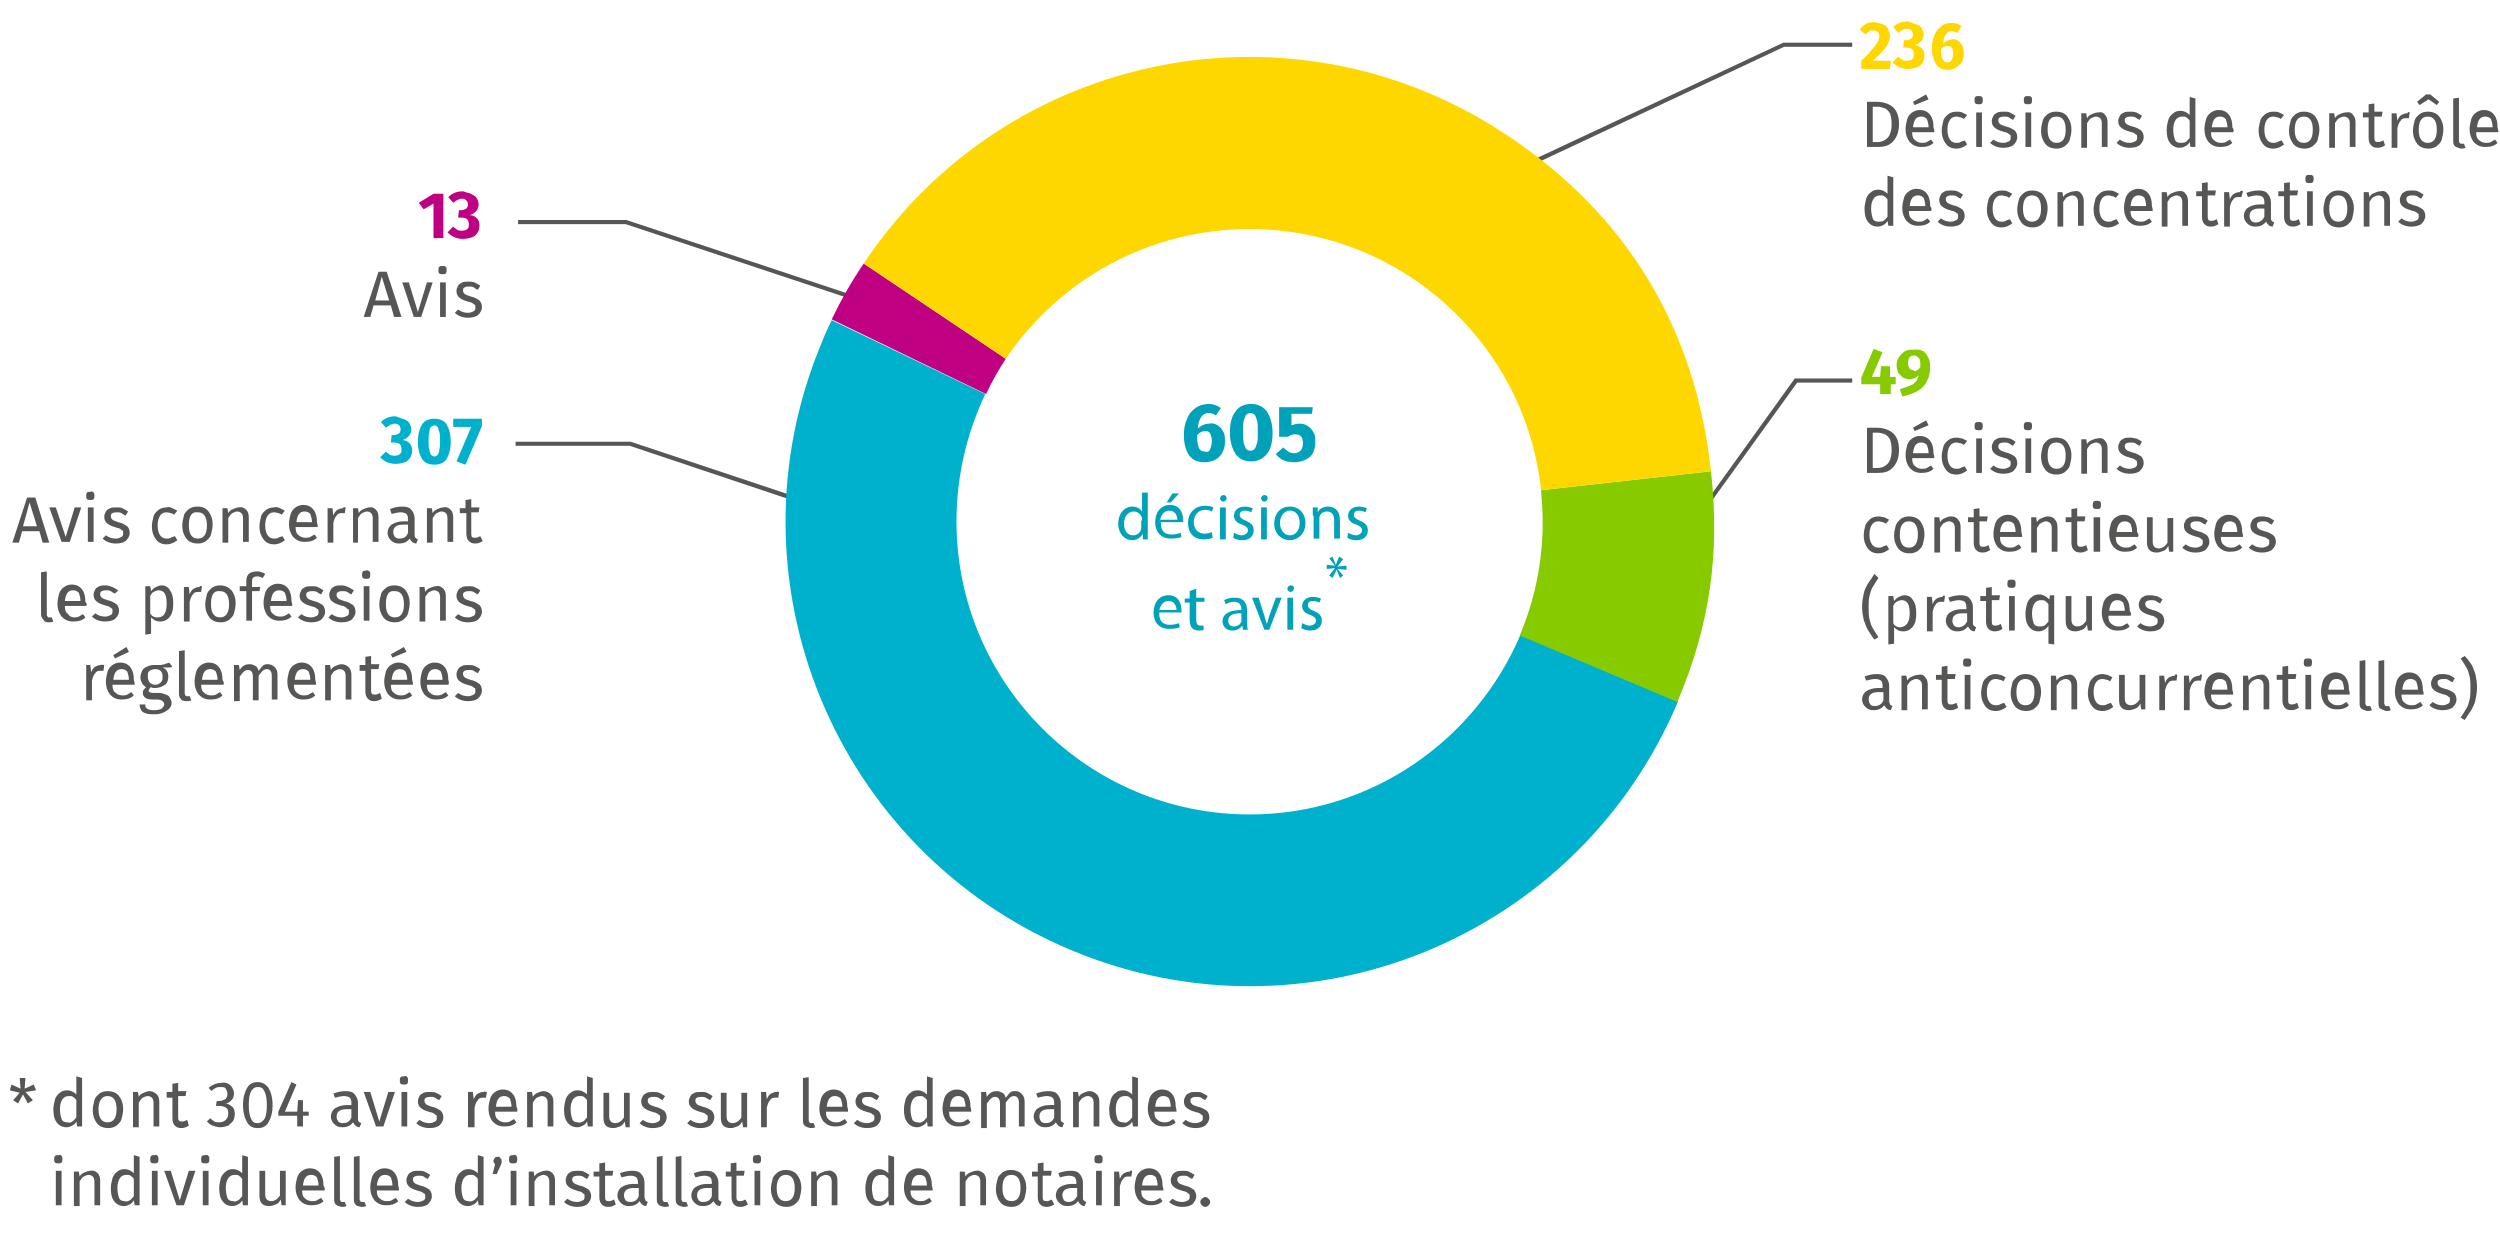 <svg xmlns="http://www.w3.org/2000/svg" viewBox="0 0 304.5 150.5" enable-background="new 0 0 304.5 150.5"><style type="text/css">.st0{fill:#565655;} .st1{fill:#C00083;} .st2{fill:#00B1CD;} .st3{fill:#87CA00;} .st4{fill:#FFD700;} .st5{fill:#00A2B9;}</style><path d="M104.2 36.6l-28-9.3H63.1v-.5h13.2l28 9.3zM186 20.4l-.2-.5 31.4-14.7h8.4v.5h-8.3zM206.7 63.5l-.4-.3 12.3-17.1h7v.5h-6.7zM97 61.1l-20.3-6.8H62.8v-.5h14l20.4 6.8z" class="st0"/><path id="XMLID_1516_" d="M122.5 43.7l-17.3-11.6c-1.5 2.2-2.8 4.5-3.9 6.8l18.8 9.1c.7-1.5 1.5-2.9 2.4-4.3z" class="st1"/><path id="XMLID_1522_" d="M152.2 99.2c-19.7 0-35.7-16-35.7-35.7 0-5.6 1.3-10.8 3.5-15.5l-18.7-9c-.4.8-.9 1.9-1.2 2.7-12.1 28.8 1.5 61.9 30.3 74 28.8 12.1 61.9-1.5 74-30.3l-19.2-8.1c-5.5 12.9-18.2 21.9-33 21.9z" class="st2"/><path id="XMLID_1523_" d="M208.4 57.4l-20.7 2.3c.1 1.3.2 2.6.2 3.9 0 4.9-1 9.6-2.8 13.8l19.2 8.1c4-9.4 5.2-18.1 4.1-28.1z" class="st3"/><path id="XMLID_1524_" d="M152.2 27.9c18.4 0 33.6 13.9 35.5 31.8l20.7-2.3c-1.9-17.4-10.2-31.2-24.8-40.9-26-17.4-61.1-10.4-78.4 15.6l17.3 11.6c6.5-9.6 17.4-15.8 29.7-15.8z" class="st4"/><path d="M148.3 51.8c.3.2.5.4.7.8.2.3.2.7.2 1.2s-.1.9-.3 1.3c-.2.4-.5.7-.9.9s-.8.3-1.3.3c-.9 0-1.5-.3-1.9-.9s-.6-1.4-.6-2.4c0-.8.1-1.4.4-2 .2-.6.6-1 1-1.3s1-.5 1.6-.5c.6 0 1.1.2 1.5.5l-.6.9c-.3-.2-.6-.3-.9-.3-.4 0-.7.2-.9.5-.2.3-.4.8-.4 1.4.4-.4.9-.6 1.4-.6.3-.1.7 0 1 .2zm-.9 2.9c.1-.2.2-.6.2-1s-.1-.7-.2-.9c-.1-.2-.3-.3-.6-.3-.4 0-.7.2-1 .5 0 .7.1 1.2.2 1.5s.4.5.7.5c.4.1.6 0 .7-.3zM154.3 50.1c.4.6.7 1.5.7 2.6s-.2 2-.7 2.6-1.1.9-1.9.9c-.8 0-1.5-.3-1.9-.9s-.7-1.5-.7-2.6.2-2 .7-2.6c.4-.6 1.1-.9 1.9-.9.8 0 1.4.3 1.9.9zm-2.5.4c-.1.1-.2.4-.3.7s-.1.8-.1 1.4c0 .6 0 1.1.1 1.4.1.3.2.6.3.7.1.1.3.2.5.2s.4-.1.5-.2c.1-.1.2-.4.3-.7.1-.3.1-.8.1-1.4s0-1.1-.1-1.4-.2-.6-.3-.7c-.1-.1-.3-.2-.5-.2s-.3.1-.5.2zM159.8 50.4h-2.5v1.4c.3-.1.6-.2 1-.2s.7.1 1 .3.5.4.7.8c.2.3.2.7.2 1.2s-.1.9-.3 1.3-.5.6-.9.8c-.4.2-.9.3-1.4.3-.9 0-1.7-.3-2.2-1l.9-.8c.4.4.8.7 1.3.7.3 0 .6-.1.8-.3.2-.2.3-.5.3-.9 0-.8-.3-1.1-1-1.1-.1 0-.3 0-.4.1-.1 0-.3.1-.4.2h-1.1v-3.6h4.1l-.1.8zM139.8 60v4.7c0 .3 0 .7 0 1h-.6V65c-.2.4-.7.8-1.3.8-.9 0-1.7-.8-1.7-2 0-1.3.8-2.1 1.7-2.1.6 0 1 .3 1.2.6V60h.7zm-.7 3.4c0-.1 0-.2 0-.3-.1-.4-.5-.8-1-.8-.7 0-1.2.6-1.2 1.5 0 .8.4 1.4 1.1 1.4.5 0 .9-.3 1-.8 0-.1 0-.2 0-.3v-.7zM141.4 63.8c0 1 .6 1.3 1.3 1.3.5 0 .8-.1 1.1-.2l.1.5c-.2.1-.7.2-1.3.2-1.2 0-1.9-.8-1.9-2s.7-2.1 1.8-2.1c1.3 0 1.6 1.1 1.6 1.8 0 .1 0 .3 0 .3h-2.7zm2-.5c0-.4-.2-1.1-1-1.1-.7 0-1 .7-1.1 1.1h2.1zm.2-3.2l-1 1.1h-.5l.7-1.1h.8zM147.7 65.5c-.2.1-.6.2-1.1.2-1.2 0-1.9-.8-1.9-2s.8-2.1 2.1-2.1c.4 0 .8.1 1 .2l-.2.5c-.2-.1-.4-.2-.8-.2-.9 0-1.4.7-1.4 1.5 0 .9.6 1.4 1.3 1.4.4 0 .7-.1.9-.2l.1.7zM149.4 60.7c0 .2-.2.4-.4.4s-.4-.2-.4-.4.2-.4.4-.4.4.1.4.4zm-.8 5v-3.9h.7v3.9h-.7zM150.3 64.9c.2.1.6.3.9.3.5 0 .8-.3.8-.6s-.2-.5-.7-.7c-.7-.2-1-.6-1-1.1 0-.6.5-1.1 1.3-1.1.4 0 .7.1 1 .2l-.2.5c-.2-.1-.4-.2-.8-.2s-.6.2-.6.5.2.5.7.7c.7.3 1 .6 1 1.2 0 .7-.5 1.2-1.4 1.2-.4 0-.8-.1-1.1-.3l.1-.6zM154.4 60.7c0 .2-.2.4-.4.4s-.4-.2-.4-.4.2-.4.4-.4.4.1.4.4zm-.8 5v-3.9h.7v3.9h-.7zM159 63.7c0 1.4-1 2.1-1.9 2.1-1 0-1.9-.8-1.9-2 0-1.3.8-2.1 1.9-2.1 1.1 0 1.9.8 1.9 2zm-3.1 0c0 .8.5 1.5 1.2 1.5s1.2-.6 1.2-1.5c0-.7-.3-1.5-1.2-1.5-.8 0-1.2.8-1.2 1.5zM159.9 62.8c0-.4 0-.7 0-1h.6v.6c.2-.4.6-.7 1.3-.7.5 0 1.4.3 1.4 1.6v2.3h-.7v-2.2c0-.6-.2-1.1-.9-1.1-.5 0-.8.3-.9.7 0 .1 0 .2 0 .3v2.3h-.7v-2.8zM164.2 64.9c.2.1.6.3.9.3.5 0 .8-.3.8-.6s-.2-.5-.7-.7c-.7-.2-1-.6-1-1.1 0-.6.5-1.1 1.3-1.1.4 0 .7.1 1 .2l-.2.5c-.2-.1-.4-.2-.8-.2s-.6.2-.6.5.2.5.7.7c.7.3 1 .6 1 1.2 0 .7-.5 1.2-1.4 1.2-.4 0-.8-.1-1.1-.3l.1-.6zM141.2 74.8c0 1 .6 1.3 1.3 1.3.5 0 .8-.1 1.1-.2l.1.5c-.2.1-.7.2-1.3.2-1.2 0-1.9-.8-1.9-2s.7-2.1 1.8-2.1c1.3 0 1.6 1.1 1.6 1.8 0 .1 0 .3 0 .3h-2.7zm2.1-.5c0-.4-.2-1.1-1-1.1-.7 0-1 .7-1.1 1.1h2.1zM145.7 71.7v1.1h1v.5h-1v2.1c0 .5.1.8.5.8.2 0 .3 0 .4 0v.5c-.1.1-.4.1-.6.1-.3 0-.6-.1-.8-.3-.2-.2-.3-.6-.3-1v-2.1h-.6v-.5h.6V72l.8-.3zM151.4 76.7l-.1-.5c-.2.3-.6.6-1.2.6-.8 0-1.2-.6-1.2-1.1 0-.9.8-1.4 2.3-1.4v-.1c0-.3-.1-.9-.9-.9-.4 0-.7.1-1 .3l-.2-.5c.3-.2.8-.3 1.3-.3 1.2 0 1.5.8 1.5 1.6v1.4c0 .3 0 .7.1.9h-.6zm-.2-2c-.8 0-1.6.1-1.6.9 0 .5.3.7.7.7.5 0 .8-.3.9-.6 0-.1 0-.2 0-.2v-.8zM153.3 72.8l.7 2.2c.1.4.2.7.3 1 .1-.3.2-.6.3-1l.8-2.2h.7l-1.5 3.9h-.6l-1.5-3.9h.8zM157.6 71.7c0 .2-.2.4-.4.4s-.4-.2-.4-.4.2-.4.4-.4c.3 0 .4.1.4.4zm-.8 5v-3.9h.7v3.9h-.7zM158.6 75.9c.2.1.6.3.9.3.5 0 .8-.3.8-.6s-.2-.5-.7-.7c-.7-.2-1-.6-1-1.1 0-.6.5-1.1 1.3-1.1.4 0 .7.1 1 .2l-.2.5c-.2-.1-.4-.2-.8-.2s-.6.2-.6.5.2.5.7.7c.7.3 1 .6 1 1.2 0 .7-.5 1.2-1.4 1.2-.4 0-.8-.1-1.1-.3l.1-.6zM163.6 68.1l-.7.9 1.1-.1v.5l-1.1-.1.7.8-.4.3-.4-1-.5 1-.4-.3.7-.9-1 .1v-.5l1 .1-.7-.9.4-.2.4 1 .4-1 .5.3z" class="st5"/><path d="M229.4 3c.3.1.5.3.6.6s.2.5.2.8c0 .3-.1.6-.2.8-.1.3-.3.6-.6.9s-.7.8-1.3 1.3h2.2l-.1 1h-3.5v-1c.7-.6 1.1-1.1 1.4-1.5.3-.3.5-.6.6-.8s.2-.4.2-.7c0-.2-.1-.4-.2-.5-.1-.1-.3-.2-.5-.2s-.4 0-.5.1-.3.2-.5.4l-.7-.6c.2-.3.5-.5.8-.7.3-.2.7-.2 1.1-.2.4.1.8.2 1 .3zM233.5 3c.3.1.5.3.6.5s.2.4.2.7c0 .3-.1.6-.3.8-.2.2-.4.4-.8.5.4 0 .7.2.9.4.2.2.3.5.3.9 0 .3-.1.6-.2.8-.2.3-.4.5-.7.6-.3.1-.7.2-1.1.2-.8 0-1.4-.3-1.9-.8l.7-.7c.2.2.4.3.5.4.2.1.4.1.6.1.3 0 .5-.1.6-.2.2-.1.2-.3.2-.6s-.1-.5-.2-.6-.4-.2-.7-.2h-.4l.1-.9h.3c.2 0 .4-.1.6-.2.1-.1.2-.3.2-.5s-.1-.4-.2-.5c-.1-.1-.3-.2-.5-.2-.4 0-.7.2-1.1.5l-.6-.7c.5-.5 1.1-.7 1.8-.7.5.2.8.3 1.1.4zM238.4 4.9c.2.1.4.3.6.6.1.3.2.6.2 1s-.1.7-.2 1c-.2.3-.4.5-.7.7s-.6.3-1 .3c-.7 0-1.2-.2-1.5-.7-.3-.5-.5-1.1-.5-1.9 0-.6.1-1.1.3-1.6.2-.5.5-.8.8-1.1.4-.3.8-.4 1.3-.4s.9.1 1.2.4l-.5.8c-.2-.1-.5-.2-.7-.2-.3 0-.5.1-.7.4-.2.3-.3.6-.3 1.1.3-.3.7-.5 1.1-.5 0-.1.3 0 .6.1zm-.7 2.4c.1-.2.2-.4.2-.8 0-.3-.1-.6-.2-.7-.1-.1-.3-.2-.5-.2-.3 0-.6.1-.8.4 0 .6.1 1 .2 1.2.1.2.3.4.6.4.2 0 .4-.1.5-.3z" class="st4"/><path d="M230.5 13c.5.4.8 1.1.8 2.1s-.3 1.7-.8 2.2-1.1.6-1.8.6h-1.3v-5.5h1.2c.7 0 1.4.2 1.9.6zm-2.4 0v4.3h.6c.5 0 .9-.2 1.2-.5.3-.3.5-.9.5-1.7 0-.6-.1-1-.2-1.3-.2-.3-.4-.5-.6-.6-.3-.1-.6-.2-.9-.2h-.6zM235.6 16.1h-2.7c0 .5.1.8.4 1 .2.2.5.3.8.3.2 0 .4 0 .6-.1.2-.1.3-.2.5-.3l.3.4c-.4.4-.9.5-1.5.5s-1-.2-1.4-.6c-.3-.4-.5-.9-.5-1.6 0-.4.1-.8.2-1.2.1-.3.3-.6.6-.8.3-.2.6-.3.9-.3.6 0 1 .2 1.3.6s.4.9.4 1.5c.1.3.1.4.1.6zm-.7-.6c0-.4-.1-.7-.2-1-.2-.2-.4-.3-.7-.3-.6 0-.9.4-1 1.3h1.9zm-.3-4l.3.6-1.7.7-.2-.4 1.6-.9zM239 13.7c.2.1.4.2.6.3l-.4.5c-.1-.1-.3-.2-.4-.2s-.3-.1-.5-.1c-.3 0-.6.1-.8.4-.2.3-.3.7-.3 1.2s.1.9.3 1.2c.2.3.5.4.8.4.2 0 .3 0 .5-.1.1-.1.3-.1.5-.2l.3.5c-.4.3-.8.5-1.3.5-.6 0-1-.2-1.3-.6-.3-.4-.5-.9-.5-1.6 0-.4.1-.8.2-1.2s.4-.6.6-.8c.3-.2.6-.3 1-.3.3 0 .5 0 .7.1zM241.4 11.8c.1.1.1.2.1.4 0 .1 0 .3-.1.4-.1.1-.2.1-.4.1-.1 0-.3 0-.4-.1-.1-.1-.1-.2-.1-.4 0-.1 0-.3.1-.4.1-.1.2-.1.4-.1.1 0 .3 0 .4.1zm0 1.9v4.2h-.7v-4.2h.7zM244.8 13.7c.2.1.4.2.7.4l-.3.5c-.2-.1-.4-.2-.5-.3-.2-.1-.4-.1-.5-.1-.2 0-.4 0-.6.1s-.2.2-.2.4.1.3.2.4c.1.1.4.2.7.3.5.1.8.3 1.1.5.2.2.3.5.3.8 0 .4-.2.7-.5 1-.3.2-.7.3-1.2.3-.6 0-1.2-.2-1.6-.6l.4-.4c.4.3.8.4 1.2.4.3 0 .5-.1.7-.2.2-.1.2-.3.2-.5 0-.1 0-.3-.1-.3s-.2-.2-.3-.2c-.1-.1-.4-.1-.6-.2-.4-.1-.8-.3-1-.5-.2-.2-.3-.4-.3-.8 0-.2.1-.4.2-.6s.3-.3.5-.4.5-.1.8-.1.5 0 .7.1zM247.4 11.8c.1.1.1.2.1.4 0 .1 0 .3-.1.4-.1.1-.2.1-.4.1-.1 0-.3 0-.4-.1-.1-.1-.1-.2-.1-.4 0-.1 0-.3.1-.4.1-.1.2-.1.4-.1.1 0 .3 0 .4.1zm0 1.9v4.2h-.7v-4.2h.7zM251.8 14.2c.3.4.5.9.5 1.6 0 .4-.1.8-.2 1.2s-.4.6-.6.8c-.3.2-.6.3-1 .3-.6 0-1.1-.2-1.4-.6-.3-.4-.5-.9-.5-1.6 0-.4.1-.8.2-1.2s.4-.6.6-.8c.3-.2.6-.3 1-.3.7 0 1.1.2 1.4.6zm-2.4 1.6c0 1.1.4 1.6 1.1 1.6s1.1-.5 1.1-1.6-.4-1.6-1.1-1.6c-.8 0-1.1.5-1.1 1.6zM256.4 14c.2.2.3.5.3.9v3h-.7V15c0-.3-.1-.5-.2-.6-.1-.1-.3-.2-.5-.2s-.4.1-.6.2c-.2.1-.3.3-.5.6v3h-.7v-4.2h.6l.1.6c.1-.2.3-.4.6-.5.2-.1.5-.2.7-.2.4-.1.7 0 .9.3zM260.2 13.7c.2.1.4.2.7.4l-.3.5c-.2-.1-.4-.2-.5-.3-.2-.1-.4-.1-.5-.1-.2 0-.4 0-.6.1s-.2.2-.2.4.1.3.2.4c.1.1.4.2.7.3.5.1.8.3 1.1.5.2.2.3.5.3.8 0 .4-.2.7-.5 1-.3.2-.7.3-1.2.3-.6 0-1.2-.2-1.6-.6l.4-.4c.4.3.8.4 1.2.4.3 0 .5-.1.7-.2.2-.1.2-.3.2-.5 0-.1 0-.3-.1-.3s-.2-.2-.3-.2c-.1-.1-.4-.1-.6-.2-.4-.1-.8-.3-1-.5-.2-.2-.3-.4-.3-.8 0-.2.1-.4.2-.6s.3-.3.5-.4.5-.1.8-.1.4 0 .7.1zM267.4 12v5.9h-.6l-.1-.6c-.1.2-.3.4-.5.5s-.4.2-.7.2c-.5 0-.9-.2-1.2-.6s-.4-.9-.4-1.6c0-.4.1-.8.2-1.2.1-.3.3-.6.6-.8.2-.2.5-.3.9-.3s.8.2 1.1.5v-2.2l.7.2zm-1.2 5.3c.2-.1.3-.3.5-.5v-2.1c-.1-.2-.3-.3-.4-.4s-.3-.1-.5-.1c-.3 0-.6.1-.8.4-.2.3-.3.7-.3 1.2s.1.9.2 1.2.4.4.7.4c.2 0 .4 0 .6-.1zM272 16.1h-2.7c0 .5.1.8.4 1 .2.2.5.3.8.3.2 0 .4 0 .6-.1.2-.1.3-.2.5-.3l.3.4c-.4.4-.9.5-1.5.5s-1-.2-1.4-.6c-.3-.4-.5-.9-.5-1.6 0-.4.1-.8.2-1.2.1-.3.3-.6.6-.8.3-.2.6-.3.9-.3.6 0 1 .2 1.3.6s.4.9.4 1.5c.2.3.2.4.1.6zm-.7-.6c0-.4-.1-.7-.2-1-.2-.2-.4-.3-.7-.3-.6 0-.9.4-1 1.3h1.9zM277.6 13.7c.2.1.4.2.6.3l-.4.5c-.1-.1-.3-.2-.4-.2s-.3-.1-.5-.1c-.3 0-.6.1-.8.4-.2.3-.3.7-.3 1.2s.1.9.3 1.2c.2.3.5.4.8.4.2 0 .3 0 .5-.1.1-.1.3-.1.5-.2l.3.5c-.4.3-.8.5-1.3.5-.6 0-1-.2-1.3-.6-.3-.4-.5-.9-.5-1.6 0-.4.1-.8.2-1.2s.4-.6.6-.8c.3-.2.6-.3 1-.3.2 0 .5 0 .7.1zM282 14.2c.3.4.5.9.5 1.6 0 .4-.1.8-.2 1.2s-.4.6-.6.8c-.3.2-.6.3-1 .3-.6 0-1.1-.2-1.4-.6-.3-.4-.5-.9-.5-1.6 0-.4.1-.8.2-1.2s.4-.6.6-.8c.3-.2.6-.3 1-.3.6 0 1.1.2 1.4.6zm-2.5 1.6c0 1.1.4 1.6 1.1 1.6s1.1-.5 1.1-1.6-.4-1.6-1.1-1.6c-.7 0-1.1.5-1.1 1.6zM286.6 14c.2.2.3.5.3.9v3h-.7V15c0-.3-.1-.5-.2-.6-.1-.1-.3-.2-.5-.2s-.4.1-.6.2c-.2.1-.3.3-.5.6v3h-.7v-4.2h.6l.1.6c.1-.2.3-.4.6-.5.2-.1.5-.2.7-.2.4-.1.7 0 .9.3zM290.5 17.7c-.3.2-.6.3-.9.3-.4 0-.6-.1-.8-.3-.2-.2-.3-.5-.3-.9v-2.5h-.7v-.6h.7v-1l.7-.1v1h1l-.1.6h-.9v2.5c0 .2 0 .4.1.5s.2.1.4.1.4-.1.6-.2l.2.6zM293.5 13.7l-.1.7c-.1 0-.3 0-.4 0-.3 0-.5.1-.6.3-.2.2-.3.5-.4.9V18h-.7v-4.2h.6l.1.9c.1-.3.3-.6.5-.7s.4-.2.7-.2c.1-.2.2-.2.3-.1zM297.1 14.2c.3.4.5.9.5 1.6 0 .4-.1.8-.2 1.2s-.4.6-.6.8c-.3.2-.6.3-1 .3-.6 0-1.1-.2-1.4-.6-.3-.4-.5-.9-.5-1.6 0-.4.1-.8.2-1.2s.4-.6.6-.8c.3-.2.6-.3 1-.3.6 0 1.1.2 1.4.6zm-2.4-1.4l-.3-.4 1.1-.9h.5l1.1.9-.3.4-1-.7-1.1.7zm-.1 3c0 1.1.4 1.6 1.1 1.6s1.1-.5 1.1-1.6-.4-1.6-1.1-1.6c-.7 0-1.1.5-1.1 1.6zM299 17.8c-.2-.2-.2-.4-.2-.7V12l.7-.1v5.2c0 .1 0 .2.1.3 0 .1.1.1.2.1s.2 0 .3 0l.2.5c-.2.1-.4.1-.6.1-.3-.1-.6-.2-.7-.3zM304.3 16.1h-2.7c0 .5.1.8.4 1 .2.2.5.3.8.3.2 0 .4 0 .6-.1.2-.1.3-.2.5-.3l.3.4c-.4.4-.9.5-1.5.5s-1-.2-1.4-.6c-.3-.4-.5-.9-.5-1.6 0-.4.1-.8.2-1.2.1-.3.3-.6.6-.8.3-.2.6-.3.9-.3.6 0 1 .2 1.3.6s.4.9.4 1.5c.1.3.1.4.1.6zm-.7-.6c0-.4-.1-.7-.2-1-.2-.2-.4-.3-.7-.3-.6 0-.9.4-1 1.3h1.9zM230.6 21.6v5.9h-.6l-.1-.6c-.1.2-.3.4-.5.5s-.4.2-.7.2c-.5 0-.9-.2-1.2-.6s-.4-.9-.4-1.6c0-.4.1-.8.2-1.2.1-.3.3-.6.6-.8.2-.2.5-.3.9-.3s.8.2 1.1.5v-2.2l.7.2zm-1.2 5.3c.2-.1.3-.3.5-.5v-2.1c-.1-.2-.3-.3-.4-.4s-.3-.1-.5-.1c-.3 0-.6.1-.8.4-.2.3-.3.7-.3 1.2s.1.9.2 1.2.4.4.7.4c.2 0 .4 0 .6-.1zM235.2 25.7h-2.7c0 .5.1.8.4 1 .2.2.5.3.8.3.2 0 .4 0 .6-.1.2-.1.3-.2.5-.3l.3.4c-.4.4-.9.5-1.5.5s-1-.2-1.4-.6c-.3-.4-.5-.9-.5-1.6 0-.4.1-.8.2-1.2.1-.3.3-.6.6-.8.3-.2.6-.3.9-.3.6 0 1 .2 1.3.6s.4.9.4 1.5c.2.3.2.4.1.6zm-.7-.6c0-.4-.1-.7-.2-1-.2-.2-.4-.3-.7-.3-.6 0-.9.4-1 1.3h1.9zM238.4 23.3c.2.1.4.2.7.4l-.3.5c-.2-.1-.4-.2-.5-.3-.2-.1-.4-.1-.5-.1-.2 0-.4 0-.6.1s-.2.2-.2.4.1.3.2.4c.1.1.4.2.7.3.5.1.8.3 1.1.5.2.2.3.5.3.8 0 .4-.2.7-.5 1-.3.2-.7.3-1.2.3-.6 0-1.2-.2-1.6-.6l.4-.4c.4.3.8.4 1.2.4.3 0 .5-.1.7-.2.2-.1.2-.3.2-.5 0-.1 0-.3-.1-.3s-.2-.2-.3-.2c-.1-.1-.4-.1-.6-.2-.4-.1-.8-.3-1-.5-.2-.2-.3-.4-.3-.8 0-.2.1-.4.2-.6s.3-.3.5-.4.5-.1.8-.1.4 0 .7.1zM244.5 23.3c.2.1.4.2.6.3l-.4.5c-.1-.1-.3-.2-.4-.2s-.3-.1-.5-.1c-.3 0-.6.1-.8.4-.2.3-.3.7-.3 1.2s.1.9.3 1.2c.2.3.5.4.8.4.2 0 .3 0 .5-.1.1-.1.3-.1.5-.2l.3.5c-.4.3-.8.5-1.3.5-.6 0-1-.2-1.3-.6-.3-.4-.5-.9-.5-1.6 0-.4.1-.8.2-1.2s.4-.6.6-.8c.3-.2.6-.3 1-.3.3 0 .5 0 .7.1zM248.9 23.8c.3.4.5.9.5 1.6 0 .4-.1.8-.2 1.2s-.4.6-.6.8c-.3.2-.6.3-1 .3-.6 0-1.1-.2-1.4-.6-.3-.4-.5-.9-.5-1.6 0-.4.1-.8.2-1.2s.4-.6.6-.8c.3-.2.6-.3 1-.3.6 0 1.1.2 1.4.6zm-2.5 1.6c0 1.1.4 1.6 1.1 1.6s1.1-.5 1.1-1.6-.4-1.6-1.1-1.6c-.7 0-1.1.5-1.1 1.6zM253.5 23.6c.2.2.3.5.3.9v3h-.7v-2.9c0-.3-.1-.5-.2-.6-.1-.1-.3-.2-.5-.2s-.4.1-.6.2c-.2.1-.3.3-.5.6v3h-.7v-4.2h.6l.1.6c.1-.2.3-.4.6-.5.2-.1.5-.2.7-.2.4-.1.7 0 .9.3zM257.5 23.3c.2.1.4.2.6.3l-.4.5c-.1-.1-.3-.2-.4-.2s-.3-.1-.5-.1c-.3 0-.6.1-.8.4-.2.3-.3.7-.3 1.2s.1.9.3 1.2c.2.3.5.4.8.4.2 0 .3 0 .5-.1.1-.1.3-.1.5-.2l.3.5c-.4.3-.8.5-1.3.5-.6 0-1-.2-1.3-.6-.3-.4-.5-.9-.5-1.6 0-.4.1-.8.2-1.2s.4-.6.6-.8c.3-.2.6-.3 1-.3.3 0 .5 0 .7.1zM262.2 25.7h-2.7c0 .5.1.8.4 1 .2.2.5.3.8.3.2 0 .4 0 .6-.1.2-.1.3-.2.5-.3l.3.4c-.4.4-.9.5-1.5.5s-1-.2-1.4-.6c-.3-.4-.5-.9-.5-1.6 0-.4.1-.8.2-1.2.1-.3.3-.6.6-.8.3-.2.6-.3.9-.3.6 0 1 .2 1.3.6s.4.9.4 1.5c.1.3.1.4.1.6zm-.8-.6c0-.4-.1-.7-.2-1-.2-.2-.4-.3-.7-.3-.6 0-.9.4-1 1.3h1.9zM266.2 23.6c.2.2.3.5.3.9v3h-.7v-2.9c0-.3-.1-.5-.2-.6-.1-.1-.3-.2-.5-.2s-.4.1-.6.2c-.2.1-.3.3-.5.6v3h-.7v-4.2h.6l.1.6c.1-.2.3-.4.6-.5.2-.1.5-.2.7-.2.4-.1.7 0 .9.3zM270.2 27.3c-.3.2-.6.3-.9.3-.4 0-.6-.1-.8-.3-.2-.2-.3-.5-.3-.9v-2.5h-.7v-.6h.7v-1l.7-.1v1h1l-.1.6h-.9v2.5c0 .2 0 .4.1.5s.2.1.4.1.4-.1.6-.2l.2.6zM273.2 23.3l-.2.7c-.1 0-.3 0-.4 0-.3 0-.5.1-.6.3-.2.2-.3.5-.4.9v2.4h-.7v-4.2h.6l.1.9c.1-.3.3-.6.5-.7s.4-.2.7-.2c.1-.2.2-.2.4-.1zM276.7 26.9c.1.1.1.1.3.2l-.2.5c-.2 0-.4-.1-.5-.2-.1-.1-.2-.2-.3-.4-.3.4-.7.6-1.3.6-.4 0-.7-.1-1-.4-.2-.2-.4-.5-.4-.9s.2-.8.5-1c.3-.2.8-.4 1.4-.4h.6v-.3c0-.3-.1-.5-.2-.6-.1-.1-.4-.2-.7-.2-.3 0-.7.1-1.1.2l-.2-.5c.5-.2 1-.3 1.5-.3s.9.1 1.1.4c.2.2.4.6.4 1v1.9c0 .2 0 .3.1.4zm-.9-.5v-1h-.6c-.8 0-1.2.3-1.2.9 0 .3.1.4.2.6.1.1.3.2.5.2.6 0 .9-.3 1.1-.7zM280.2 27.3c-.3.2-.6.3-.9.3-.4 0-.6-.1-.8-.3-.2-.2-.3-.5-.3-.9v-2.5h-.7v-.6h.7v-1l.7-.1v1h1l-.1.6h-.9v2.5c0 .2 0 .4.1.5s.2.1.4.1.4-.1.6-.2l.2.6zM281.7 21.4c.1.1.1.2.1.4 0 .1 0 .3-.1.4-.1.1-.2.1-.4.1-.1 0-.3 0-.4-.1-.1-.1-.1-.2-.1-.4 0-.1 0-.3.1-.4.1-.1.2-.1.4-.1s.3 0 .4.1zm0 1.9v4.2h-.7v-4.2h.7zM286.2 23.8c.3.4.5.9.5 1.6 0 .4-.1.8-.2 1.2s-.4.6-.6.8c-.3.2-.6.3-1 .3-.6 0-1.1-.2-1.4-.6-.3-.4-.5-.9-.5-1.6 0-.4.1-.8.2-1.2s.4-.6.6-.8c.3-.2.6-.3 1-.3.6 0 1.1.2 1.4.6zm-2.5 1.6c0 1.1.4 1.6 1.1 1.6s1.1-.5 1.1-1.6-.4-1.6-1.1-1.6c-.7 0-1.1.5-1.1 1.6zM290.8 23.6c.2.2.3.5.3.9v3h-.7v-2.9c0-.3-.1-.5-.2-.6-.1-.1-.3-.2-.5-.2s-.4.1-.6.2c-.2.1-.3.3-.5.6v3h-.7v-4.2h.6l.1.6c.1-.2.3-.4.6-.5.2-.1.5-.2.7-.2.4-.1.7 0 .9.3zM294.5 23.3c.2.1.4.2.7.4l-.3.5c-.2-.1-.4-.2-.5-.3-.2-.1-.4-.1-.5-.1-.2 0-.4 0-.6.1s-.2.2-.2.4.1.3.2.4c.1.1.4.2.7.3.5.1.8.3 1.1.5.2.2.3.5.3.8 0 .4-.2.7-.5 1-.3.2-.7.3-1.2.3-.6 0-1.2-.2-1.6-.6l.4-.4c.4.3.8.4 1.2.4.3 0 .5-.1.7-.2.2-.1.2-.3.2-.5 0-.1 0-.3-.1-.3s-.2-.2-.3-.2c-.1-.1-.4-.1-.6-.2-.4-.1-.8-.3-1-.5-.2-.2-.3-.4-.3-.8 0-.2.1-.4.2-.6s.3-.3.5-.4.5-.1.8-.1.5 0 .7.1z" class="st0"/><path d="M54 23.6V29h-1.2v-4.2l-1.2.7-.6-.8 1.8-1.1H54zM57.5 23.7c.3.1.5.3.6.5s.2.4.2.7c0 .3-.1.6-.3.8-.2.2-.4.4-.8.5.4 0 .7.2.9.4.2.2.3.5.3.9 0 .3-.1.6-.2.8-.2.3-.4.5-.7.6-.3.1-.7.2-1.1.2-.8 0-1.4-.3-1.9-.8l.7-.7c.2.2.4.3.5.4.2.1.4.1.6.1.3 0 .5-.1.6-.2.2-.1.2-.3.2-.6s-.1-.5-.2-.6-.4-.2-.7-.2h-.4l.1-.9h.3c.2 0 .4-.1.6-.2.1-.1.2-.3.2-.5s-.1-.4-.2-.5-.3-.2-.5-.2c-.4 0-.7.2-1.1.5l-.6-.7c.5-.5 1.1-.7 1.8-.7.5.2.9.2 1.1.4z" class="st1"/><path d="M48 38.6l-.4-1.4h-2.1l-.4 1.4h-.8l1.8-5.5h1l1.8 5.5H48zm-2.3-2h1.7l-.9-2.9-.8 2.9zM52.7 34.4l-1.4 4.2h-.9L49 34.4h.8l1.1 3.6 1.1-3.6h.7zM54.3 32.5c.1.1.1.2.1.4 0 .1 0 .3-.1.4-.1.1-.2.1-.4.1-.1 0-.3 0-.4-.1-.1-.1-.1-.2-.1-.4 0-.1 0-.3.1-.4.1-.1.2-.1.4-.1s.3 0 .4.1zm0 1.9v4.2h-.7v-4.2h.7zM57.8 34.4c.2.1.4.2.7.4l-.3.5c-.2-.1-.4-.2-.5-.3-.2-.1-.4-.1-.5-.1-.2 0-.4 0-.6.1s-.2.2-.2.4.1.3.2.4c.1.1.4.2.7.3.5.1.8.3 1.1.5.2.2.3.5.3.8 0 .4-.2.7-.5 1-.3.2-.7.3-1.2.3-.6 0-1.2-.2-1.6-.6l.4-.4c.4.3.8.4 1.2.4.3 0 .5-.1.7-.2.2-.1.2-.3.2-.5 0-.1 0-.3-.1-.3s-.2-.2-.3-.2c-.1-.1-.4-.1-.6-.2-.4-.1-.8-.3-1-.5-.2-.2-.3-.4-.3-.8 0-.2.1-.4.2-.6s.3-.3.5-.4.5-.1.8-.1.4 0 .7.1z" class="st0"/><path d="M49.3 51.1c.3.1.5.3.6.5s.2.4.2.7c0 .3-.1.6-.3.8-.2.2-.4.4-.8.5.4 0 .7.2.9.4.2.2.3.5.3.9 0 .3-.1.6-.2.8-.2.3-.4.5-.7.6-.3.1-.7.2-1.1.2-.8 0-1.4-.3-1.9-.8l.7-.7c.2.2.4.3.5.4.2.1.4.1.6.1.3 0 .5-.1.6-.2.2-.1.2-.3.2-.6s-.1-.5-.2-.6-.4-.2-.7-.2h-.4l.1-.9h.3c.2 0 .4-.1.6-.2.1-.1.2-.3.2-.5s-.1-.4-.2-.5-.3-.2-.5-.2c-.4 0-.7.2-1.1.5l-.6-.7c.5-.5 1.1-.7 1.8-.7.5.2.8.3 1.1.4zM54.4 51.7c.3.5.5 1.2.5 2.1 0 .9-.2 1.6-.5 2.1s-.9.7-1.5.7-1.2-.2-1.5-.7c-.3-.5-.5-1.2-.5-2.1 0-.9.2-1.6.5-2.1s.9-.7 1.5-.7 1.2.2 1.5.7zm-1.9.3c-.1.1-.2.3-.2.6-.1.3-.1.6-.1 1.1 0 .5 0 .9.1 1.1.1.3.1.5.2.6s.3.2.4.2c.2 0 .3-.1.4-.2.1-.1.2-.3.2-.6.1-.3.1-.7.1-1.1s0-.9-.1-1.1-.1-.5-.2-.6c-.1-.1-.3-.2-.4-.2-.2.1-.3.1-.4.2zM58.7 51v.9l-2 4.7-1.1-.4 1.8-4.2h-2.2v-1h3.5z" class="st2"/><path d="M5.2 66.1l-.4-1.4H2.7l-.4 1.4h-.8l1.8-5.5h1L6 66.1h-.8zm-2.4-2h1.7l-.9-2.9-.8 2.9zM9.9 61.8L8.5 66h-1L6 61.8h.8L8 65.4l1.1-3.6h.8zM11.4 60c.1.1.1.2.1.4 0 .1 0 .3-.1.4-.1.1-.2.1-.4.1-.1 0-.3 0-.4-.1-.1-.1-.1-.2-.1-.4 0-.1 0-.3.1-.4.1-.1.2-.1.4-.1.2-.1.3 0 .4.1zm0 1.8V66h-.7v-4.2h.7zM14.9 61.9c.2.1.4.2.7.4l-.3.5c-.2-.1-.4-.2-.5-.3-.2-.1-.4-.1-.5-.1-.2 0-.4 0-.6.1s-.2.2-.2.4.1.3.2.4c.1.1.4.2.7.3.5.1.8.3 1.1.5.2.2.3.5.3.8 0 .4-.2.7-.5 1-.3.2-.7.3-1.2.3-.6 0-1.2-.2-1.6-.6l.4-.4c.4.3.8.4 1.2.4.3 0 .5-.1.7-.2.2-.1.2-.3.2-.5 0-.1 0-.3-.1-.3s-.2-.2-.3-.2c-.1-.1-.4-.1-.6-.2-.4-.1-.8-.3-1-.5-.2-.2-.3-.4-.3-.8 0-.2.1-.4.2-.6s.3-.3.5-.4.5-.1.8-.1.5 0 .7.1zM21 61.9c.2.1.4.2.6.3l-.4.5c-.1-.1-.3-.2-.4-.2s-.3-.1-.5-.1c-.3 0-.6.1-.8.4-.2.3-.3.7-.3 1.2s.1.9.3 1.2c.2.3.5.4.8.4.2 0 .3 0 .5-.1.1-.1.3-.1.5-.2l.3.5c-.4.3-.8.5-1.3.5-.6 0-1-.2-1.3-.6-.3-.4-.5-.9-.5-1.6 0-.4.1-.8.2-1.2s.4-.6.6-.8c.3-.2.6-.3 1-.3.3-.1.5 0 .7.1zM25.4 62.3c.3.4.5.9.5 1.6 0 .4-.1.8-.2 1.2s-.4.6-.6.8c-.3.2-.6.3-1 .3-.6 0-1.1-.2-1.4-.6-.3-.4-.5-.9-.5-1.6 0-.4.1-.8.2-1.2s.4-.6.6-.8c.3-.2.6-.3 1-.3.7 0 1.1.2 1.4.6zM23 64c0 1.1.4 1.6 1.1 1.6s1.1-.5 1.1-1.6-.4-1.6-1.1-1.6c-.8-.1-1.1.5-1.1 1.6zM30 62.1c.2.2.3.5.3.9v3h-.7v-2.9c0-.3-.1-.5-.2-.6-.1-.1-.3-.2-.5-.2s-.4.1-.6.2c-.2.1-.3.3-.5.6v3h-.7v-4.2h.6l.1.6c.1-.2.3-.4.6-.5.2-.1.5-.2.7-.2.4-.1.7.1.9.3zM34.1 61.9c.2.1.4.2.6.3l-.4.5c-.1-.1-.3-.2-.4-.2s-.3-.1-.5-.1c-.3 0-.6.1-.8.4-.2.3-.3.7-.3 1.2s.1.9.3 1.2c.2.3.5.4.8.4.2 0 .3 0 .5-.1.1-.1.3-.1.5-.2l.3.5c-.4.3-.8.5-1.3.5-.6 0-1-.2-1.3-.6-.3-.4-.5-.9-.5-1.6 0-.4.1-.8.2-1.2s.4-.6.6-.8c.3-.2.6-.3 1-.3.2-.1.5 0 .7.1zM38.7 64.2H36c0 .5.1.8.4 1 .2.2.5.3.8.3.2 0 .4 0 .6-.1.2-.1.3-.2.5-.3l.3.4c-.4.4-.9.5-1.5.5s-1-.2-1.4-.6c-.3-.4-.5-.9-.5-1.6 0-.4.1-.8.2-1.2.1-.3.3-.6.6-.8.3-.2.6-.3.9-.3.6 0 1 .2 1.3.6s.4.9.4 1.5c.1.3.1.5.1.6zm-.7-.6c0-.4-.1-.7-.2-1-.2-.2-.4-.3-.7-.3-.6 0-.9.4-1 1.3H38zM42.1 61.8l-.1.7c-.1 0-.3 0-.4 0-.3 0-.5.1-.6.3-.2.2-.3.5-.4.9v2.4h-.7v-4.2h.6l.1.9c.1-.3.3-.6.5-.7s.4-.2.7-.2c0-.2.2-.1.3-.1zM45.8 62.1c.2.2.3.5.3.9v3h-.7v-2.9c0-.3-.1-.5-.2-.6-.1-.1-.3-.2-.5-.2s-.4.1-.6.2c-.2.1-.3.3-.5.6v3H43v-4.2h.6l.1.6c.1-.2.3-.4.6-.5.2-.1.5-.2.7-.2.3-.1.6.1.8.3zM50.6 65.5c.1.1.1.1.3.2l-.2.5c-.2 0-.4-.1-.5-.2-.1-.1-.2-.2-.3-.4-.3.4-.7.6-1.3.6-.4 0-.7-.1-1-.4-.2-.2-.4-.5-.4-.9s.2-.8.5-1c.3-.2.8-.4 1.4-.4h.6v-.3c0-.3-.1-.5-.2-.6-.1-.1-.4-.2-.7-.2-.3 0-.7.1-1.1.2l-.2-.6c.5-.2 1-.3 1.5-.3s.9.1 1.1.4c.2.2.4.6.4 1V65c0 .2 0 .4.1.5zm-.9-.6v-1h-.6c-.8 0-1.2.3-1.2.9 0 .3.1.4.2.6.1.1.3.2.5.2.6 0 .9-.2 1.1-.7zM54.9 62.1c.2.2.3.5.3.9v3h-.7v-2.9c0-.3-.1-.5-.2-.6-.1-.1-.3-.2-.5-.2s-.4.1-.6.2c-.2.1-.3.3-.5.6v3H52v-4.2h.6l.1.6c.1-.2.3-.4.6-.5.2-.1.5-.2.7-.2.4-.1.7.1.9.3zM58.8 65.9c-.3.2-.6.3-.9.3-.4 0-.6-.1-.8-.3-.2-.2-.3-.5-.3-.9v-2.5H56v-.6h.7v-1l.7-.1v1h1l-.1.6h-.9v2.5c0 .2 0 .4.1.5s.2.1.4.1.4-.1.6-.2l.3.6zM5.3 75.5c-.2-.2-.3-.4-.3-.7v-5.1l.7-.1v5.2c0 .1 0 .2.1.3 0 .1.1.1.2.1s.2 0 .3 0l.2.5c-.2.1-.4.1-.6.1-.3 0-.5-.1-.6-.3zM10.5 73.8H7.9c0 .5.1.8.4 1 .1.2.4.4.7.4.2 0 .4 0 .6-.1.2-.1.3-.2.5-.3l.3.4c-.4.4-.9.5-1.5.5s-1-.2-1.4-.6c-.3-.4-.5-.9-.5-1.6 0-.4.1-.8.2-1.2.1-.3.3-.6.6-.8.3-.2.6-.3.9-.3.6 0 1 .2 1.3.6s.4.9.4 1.5c.2.2.2.4.1.5zm-.7-.6c0-.4-.1-.7-.2-1-.2-.2-.4-.3-.7-.3-.6 0-.9.4-1 1.3h1.9zM13.7 71.5c.2.1.4.2.7.4l-.4.4c-.2-.1-.4-.2-.5-.3-.2-.1-.4-.1-.5-.1-.2 0-.4 0-.6.1s-.2.2-.2.4.1.3.2.4c.1.1.4.2.7.3.5.1.8.3 1.1.5.2.2.3.5.3.8 0 .4-.2.7-.5 1-.3.2-.7.3-1.2.3-.6 0-1.2-.2-1.6-.6l.4-.4c.4.3.8.4 1.2.4.3 0 .5-.1.7-.2.2-.1.2-.3.2-.5 0-.1 0-.3-.1-.3s-.2-.2-.3-.2c-.1-.1-.4-.1-.6-.2-.4-.1-.8-.3-1-.5-.2-.2-.3-.4-.3-.8 0-.2.1-.4.2-.6s.3-.3.5-.4.5-.1.8-.1.5.1.8.2zM20.7 71.9c.3.4.4.9.4 1.6 0 .7-.1 1.2-.4 1.6s-.7.6-1.2.6-.8-.2-1.1-.5v2l-.7.1v-5.9h.6l.1.6c.2-.2.3-.4.6-.5.2-.1.4-.2.7-.2.4 0 .8.2 1 .6zm-.4 1.6c0-1.1-.3-1.6-1-1.6-.2 0-.4.1-.6.2-.2.1-.3.3-.4.5v2.1c.1.2.2.3.4.4.2.1.3.1.5.1.8 0 1.1-.6 1.1-1.7zM24.6 71.4l-.1.7c-.1 0-.3 0-.4 0-.3 0-.5.1-.6.3-.2.2-.3.5-.4.9v2.4h-.7v-4.2h.6l.1.9c.1-.3.3-.6.5-.7s.4-.2.7-.2c0-.2.2-.1.3-.1zM28.2 71.9c.3.4.5.9.5 1.6 0 .4-.1.8-.2 1.2s-.4.6-.6.8c-.3.2-.6.3-1 .3-.6 0-1.1-.2-1.4-.6-.3-.4-.5-.9-.5-1.6 0-.4.1-.8.2-1.2s.4-.6.6-.8c.3-.2.6-.3 1-.3.6 0 1 .2 1.4.6zm-2.5 1.7c0 1.1.4 1.6 1.1 1.6s1.1-.5 1.1-1.6-.4-1.6-1.1-1.6c-.8-.1-1.1.5-1.1 1.6zM30.8 70.4c-.1.1-.1.3-.1.5v.6h1l-.1.5h-.9v3.6H30V72h-.8v-.6h.8v-.6c0-.4.1-.7.3-.9.2-.2.6-.3 1-.3.2 0 .4 0 .5.1.2 0 .3.1.5.2l-.3.5c-.2-.1-.5-.2-.7-.2-.2 0-.4.1-.5.2zM35.6 73.8h-2.7c0 .5.1.8.4 1 .2.2.5.3.8.3.2 0 .4 0 .6-.1.2-.1.3-.2.5-.3l.3.4c-.4.4-.9.5-1.5.5s-1-.2-1.4-.6c-.3-.4-.5-.9-.5-1.6 0-.4.1-.8.2-1.2.1-.3.3-.6.6-.8.3-.2.6-.3.9-.3.6 0 1 .2 1.3.6s.4.9.4 1.5c.1.3.1.5.1.6zm-.7-.6c0-.4-.1-.7-.2-1-.2-.2-.4-.3-.7-.3-.6 0-.9.4-1 1.3h1.9zM38.7 71.5c.2.1.4.2.7.4l-.3.5c-.2-.1-.4-.2-.5-.3-.2-.1-.4-.1-.5-.1-.2 0-.4 0-.6.1s-.2.2-.2.4.1.3.2.4c.1.1.4.2.7.3.5.1.8.3 1.1.5.2.2.3.5.3.8 0 .4-.2.7-.5 1-.3.2-.7.3-1.2.3-.6 0-1.2-.2-1.6-.6l.4-.4c.4.3.8.4 1.2.4.3 0 .5-.1.7-.2.2-.1.2-.3.2-.5 0-.1 0-.3-.1-.3s-.2-.2-.3-.2c-.1-.1-.4-.1-.6-.2-.4-.1-.8-.3-1-.5-.2-.2-.3-.4-.3-.8 0-.2.1-.4.2-.6s.3-.3.5-.4.5-.1.8-.1.5 0 .7.1zM42.4 71.5c.2.1.4.2.7.4l-.3.5c-.2-.1-.4-.2-.5-.3-.2-.1-.4-.1-.5-.1-.2 0-.4 0-.6.1s-.2.2-.2.4.1.3.2.4c.1.1.4.2.7.3.5.1.8.3 1.1.5.2.2.3.5.3.8 0 .4-.2.7-.5 1-.3.2-.7.3-1.2.3-.6 0-1.2-.2-1.6-.6l.4-.4c.4.3.8.4 1.2.4.3 0 .5-.1.7-.2.2-.1.2-.3.2-.5 0-.1 0-.3-.1-.3s-.2-.2-.4-.3c-.1-.1-.4-.1-.6-.2-.4-.1-.8-.3-1-.5-.2-.2-.3-.4-.3-.8 0-.2.1-.4.2-.6s.3-.3.5-.4.5-.1.8-.1.6.1.8.2zM45 69.6c.1.1.1.2.1.4 0 .1 0 .3-.1.4-.1.1-.2.1-.4.1-.1 0-.3 0-.4-.1-.1-.1-.1-.2-.1-.4 0-.1 0-.3.1-.4.1-.1.2-.1.4-.1.1-.1.3 0 .4.1zm0 1.8v4.2h-.7v-4.2h.7zM49.4 71.9c.3.4.5.9.5 1.6 0 .4-.1.8-.2 1.2s-.4.6-.6.8c-.3.2-.6.3-1 .3-.6 0-1.1-.2-1.4-.6-.3-.4-.5-.9-.5-1.6 0-.4.1-.8.2-1.2s.4-.6.6-.8c.3-.2.6-.3 1-.3.6 0 1.1.2 1.4.6zM47 73.6c0 1.1.4 1.6 1.1 1.6s1.1-.5 1.1-1.6-.4-1.6-1.1-1.6c-.8-.1-1.1.5-1.1 1.6zM54 71.7c.2.2.3.5.3.9v3h-.7v-2.9c0-.3-.1-.5-.2-.6-.1-.1-.3-.2-.5-.2s-.4.1-.6.2c-.2.1-.3.3-.5.6v3h-.7v-4.2h.6l.1.6c.1-.2.3-.4.6-.5.2-.1.5-.2.7-.2.4-.1.7.1.9.3zM57.8 71.5c.2.1.4.2.7.4l-.3.5c-.2-.1-.4-.2-.5-.3-.2-.1-.4-.1-.5-.1-.2 0-.4 0-.6.1s-.2.2-.2.4.1.3.2.4c.1.1.4.2.7.3.5.1.8.3 1.1.5.2.2.3.5.3.8 0 .4-.2.7-.5 1-.3.2-.7.3-1.2.3-.6 0-1.2-.2-1.6-.6l.4-.4c.4.3.8.4 1.2.4.3 0 .5-.1.7-.2.2-.1.2-.3.2-.5 0-.1 0-.3-.1-.3s-.2-.2-.3-.2c-.1-.1-.4-.1-.6-.2-.4-.1-.8-.3-1-.5-.2-.2-.3-.4-.3-.8 0-.2.1-.4.2-.6s.3-.3.5-.4.5-.1.8-.1.4 0 .7.1zM12.7 81l-.1.7c-.1 0-.3 0-.4 0-.3 0-.5.1-.6.3-.2.2-.3.5-.4.9v2.4h-.7V81h.5l.1.9c.1-.3.3-.6.5-.7s.4-.2.7-.2c.1-.1.2 0 .4 0zM16.4 83.4h-2.7c0 .5.1.8.4 1 .2.2.5.3.8.3.2 0 .4 0 .6-.1.2-.1.3-.2.5-.3l.3.4c-.4.4-.9.5-1.5.5s-1-.2-1.4-.6c-.3-.4-.5-.9-.5-1.6 0-.4.1-.8.2-1.2.1-.3.3-.6.6-.8.3-.2.6-.3.9-.3.6 0 1 .2 1.3.6s.4.9.4 1.5c.1.3.1.5.1.6zm-.7-.6c0-.4-.1-.7-.2-1-.2-.2-.4-.3-.7-.3-.6 0-.9.4-1 1.3h1.9zm-.3-4l.3.6-1.7.8-.2-.4 1.6-1zM21 81.2c-.2.1-.3.1-.5.1s-.4 0-.7 0c.5.2.7.6.7 1.1 0 .4-.1.8-.4 1s-.7.4-1.2.4c-.2 0-.4 0-.5-.1-.1 0-.1.1-.2.2 0 .1-.1.1-.1.2 0 .2.2.3.6.3h.7c.3 0 .5.1.8.2s.4.2.5.4.2.4.2.6c0 .4-.2.7-.5.9-.4.3-.9.5-1.5.5-.5 0-.8 0-1.1-.1-.3-.1-.5-.2-.6-.4-.1-.2-.2-.4-.2-.7h.7c0 .2 0 .3.1.4.1.1.2.2.3.2.2.1.4.1.7.1.4 0 .8-.1.9-.2s.3-.3.3-.5-.1-.3-.2-.4c-.1-.1-.4-.2-.6-.2h-.7c-.4 0-.6-.1-.8-.2-.2-.2-.3-.3-.3-.6 0-.1 0-.3.1-.4s.2-.2.3-.3c-.2-.1-.4-.3-.5-.5-.1-.2-.2-.4-.2-.7 0-.3.1-.5.2-.8.1-.2.3-.4.6-.5.2-.1.5-.2.8-.2.3 0 .6 0 .8 0 .2 0 .4-.1.6-.1.1-.1.3-.1.5-.2l.4.5zm-2.8.5c-.2.2-.2.4-.2.7 0 .3.1.5.2.7.2.2.4.3.7.3.3 0 .5-.1.7-.3.2-.2.2-.4.2-.7 0-.6-.3-.9-.9-.9-.3 0-.5.1-.7.2zM22 85.1c-.2-.2-.2-.4-.2-.7v-5.1l.7-.1v5.2c0 .1 0 .2.1.3 0 .1.1.1.2.1s.2 0 .3 0l.2.5c-.2.1-.4.1-.6.1-.4 0-.6-.1-.7-.3zM27.2 83.4h-2.7c0 .5.1.8.4 1 .2.2.5.3.8.3.2 0 .4 0 .6-.1.2-.1.3-.2.5-.3l.3.4c-.4.4-.9.5-1.5.5s-1-.2-1.4-.6c-.3-.4-.5-.9-.5-1.6 0-.4.1-.8.2-1.2.1-.3.3-.6.6-.8.3-.2.6-.3.9-.3.6 0 1 .2 1.3.6s.4.9.4 1.5c.2.3.2.5.1.6zm-.7-.6c0-.4-.1-.7-.2-1-.2-.2-.4-.3-.7-.3-.6 0-.9.4-1 1.3h1.9zM33.5 81.3c.2.2.3.5.3.9v3h-.7v-2.9c0-.5-.2-.8-.6-.8-.2 0-.4.1-.5.2-.1.1-.3.3-.5.6v3h-.7v-2.9c0-.5-.2-.8-.6-.8-.2 0-.4.1-.5.2-.1.1-.3.3-.5.6v3h-.7V81h.6l.1.6c.3-.5.7-.7 1.2-.7.3 0 .5.1.7.2.2.1.3.3.4.6.2-.2.3-.4.5-.6s.4-.2.7-.2c.3 0 .6.2.8.4zM38.5 83.4h-2.7c0 .5.1.8.4 1 .2.2.5.3.8.3.2 0 .4 0 .6-.1.2-.1.3-.2.5-.3l.3.4c-.4.4-.9.5-1.5.5s-1-.2-1.4-.6c-.3-.4-.5-.9-.5-1.6 0-.4.1-.8.2-1.2.1-.3.3-.6.6-.8.3-.2.6-.3.9-.3.6 0 1 .2 1.3.6s.4.9.4 1.5c.1.3.1.5.1.6zm-.7-.6c0-.4-.1-.7-.2-1-.2-.2-.4-.3-.7-.3-.6 0-.9.4-1 1.3h1.9zM42.5 81.3c.2.2.3.5.3.9v3h-.7v-2.9c0-.3-.1-.5-.2-.6-.1-.1-.3-.2-.5-.2s-.4.1-.6.2c-.2.1-.3.3-.5.6v3h-.7V81h.6l.1.6c.1-.2.3-.4.6-.5.2-.1.5-.2.7-.2.4 0 .7.2.9.4zM46.5 85.1c-.3.2-.6.3-.9.3-.4 0-.6-.1-.8-.3-.2-.2-.3-.5-.3-.9v-2.5h-.7V81h.7v-1l.7-.1v1h1l-.1.6h-.9V84c0 .2 0 .4.1.5s.2.1.4.1.4-.1.6-.2l.2.7zM50.3 83.4h-2.7c0 .5.1.8.4 1 .2.2.5.3.8.3.2 0 .4 0 .6-.1.2-.1.3-.2.5-.3l.3.4c-.4.4-.9.5-1.5.5s-1-.2-1.4-.6c-.3-.4-.5-.9-.5-1.6 0-.4.1-.8.2-1.2.1-.3.3-.6.6-.8.3-.2.6-.3.9-.3.6 0 1 .2 1.3.6s.4.9.4 1.5c.1.3.1.5.1.6zm-.7-.6c0-.4-.1-.7-.2-1-.2-.2-.4-.3-.7-.3-.6 0-.9.4-1 1.3h1.9zm-.4-4l.3.6-1.7.7-.2-.4 1.6-.9zM54.6 83.4H52c0 .5.1.8.4 1 .2.2.5.3.8.3.2 0 .4 0 .6-.1.2-.1.3-.2.5-.3l.3.4c-.4.4-.9.5-1.5.5s-1-.2-1.4-.6c-.3-.4-.5-.9-.5-1.6 0-.4.1-.8.2-1.2.1-.3.3-.6.6-.8.3-.2.6-.3.9-.3.6 0 1 .2 1.3.6s.4.9.4 1.5c.1.3.1.5 0 .6zm-.7-.6c0-.4-.1-.7-.2-1-.2-.2-.4-.3-.7-.3-.6 0-.9.4-1 1.3h1.9zM57.8 81.1c.2.1.4.2.7.4l-.3.5c-.2-.1-.4-.2-.5-.3-.2-.1-.4-.1-.5-.1-.2 0-.4 0-.6.1s-.2.2-.2.4.1.3.2.4c.1.1.4.2.7.3.5.1.8.3 1.1.5.2.2.3.5.3.8 0 .4-.2.7-.5 1-.3.2-.7.3-1.2.3-.6 0-1.2-.2-1.6-.6l.4-.4c.4.3.8.4 1.2.4.3 0 .5-.1.7-.2.2-.1.2-.3.2-.5 0-.1 0-.3-.1-.3s-.2-.2-.3-.2c-.1-.1-.4-.1-.6-.2-.4-.1-.8-.3-1-.5-.2-.2-.3-.4-.3-.8 0-.2.1-.4.2-.6s.3-.3.5-.4.5-.1.8-.1.4 0 .7.1zM10 131.3v5.9h-.6l-.1-.6c-.1.2-.3.4-.5.5s-.4.2-.7.2c-.5 0-.9-.2-1.2-.6s-.4-.9-.4-1.6c0-.4.1-.8.2-1.2.1-.3.3-.6.6-.8.2-.2.5-.3.9-.3s.8.2 1.1.5v-2.2l.7.2zm-1.2 5.3c.2-.1.3-.3.5-.5V134c-.1-.2-.3-.3-.4-.4s-.3-.1-.5-.1c-.3 0-.6.1-.8.4-.2.3-.3.7-.3 1.2s.1.9.2 1.2.4.4.7.4c.3.1.5 0 .6-.1zM14.5 133.5c.3.4.5.9.5 1.6 0 .4-.1.8-.2 1.2s-.4.6-.6.8c-.3.2-.6.3-1 .3-.6 0-1.1-.2-1.4-.6-.3-.4-.5-.9-.5-1.6 0-.4.1-.8.2-1.2s.4-.6.6-.8c.3-.2.6-.3 1-.3.6 0 1.1.2 1.4.6zm-2.5 1.6c0 1.1.4 1.6 1.1 1.6s1.1-.5 1.1-1.6-.4-1.6-1.1-1.6c-.7 0-1.1.6-1.1 1.6zM19.1 133.3c.2.2.3.5.3.9v3h-.7v-2.9c0-.3-.1-.5-.2-.6-.1-.1-.3-.2-.5-.2s-.4.1-.6.2c-.2.1-.3.3-.5.6v3h-.7V133h.6l.1.6c.1-.2.3-.4.6-.5.2-.1.5-.2.7-.2.4 0 .7.2.9.4zM23 137.1c-.3.2-.6.3-.9.3-.4 0-.6-.1-.8-.3-.2-.2-.3-.5-.3-.9v-2.5h-.7v-.7h.7v-1l.7-.1v1h1l-.1.6h-.9v2.5c0 .2 0 .4.1.5s.2.1.4.1.4-.1.6-.2l.2.7zM27.8 132c.2.1.4.3.5.5.1.2.2.4.2.7 0 .3-.1.6-.3.8-.2.2-.4.4-.8.4.4 0 .6.2.9.4.2.2.3.5.3.9 0 .3-.1.6-.2.8s-.4.4-.6.6c-.3.1-.6.2-1 .2-.3 0-.6-.1-.9-.2-.3-.1-.5-.3-.7-.5l.4-.4c.2.2.4.3.5.4.2.1.4.1.6.1.3 0 .6-.1.8-.3s.3-.4.3-.8-.1-.6-.3-.7c-.2-.1-.4-.2-.8-.2h-.4l.1-.6h.3c.3 0 .5-.1.7-.2s.3-.4.3-.7c0-.2-.1-.4-.2-.6s-.4-.2-.6-.2c-.2 0-.4 0-.6.1-.2.1-.4.2-.5.4l-.4-.4c.5-.4 1-.6 1.5-.6.4-.1.7 0 .9.1zM32.7 132.5c.3.5.5 1.2.5 2.1 0 .9-.2 1.6-.5 2.1s-.7.7-1.3.7c-.6 0-1-.2-1.3-.7-.3-.5-.5-1.2-.5-2.1 0-.9.2-1.6.5-2.1s.7-.7 1.3-.7c.6 0 1 .3 1.3.7zm-2.1.4c-.2.3-.3.9-.3 1.7 0 .8.1 1.3.3 1.7s.4.5.8.5c.3 0 .6-.2.8-.5s.3-.9.3-1.7c0-.8-.1-1.3-.3-1.7s-.4-.5-.8-.5-.6.2-.8.5zM37.6 135.3v.6h-.7v1.3h-.7v-1.3h-2.3v-.5l1.6-3.6.6.3-1.4 3.3h1.5l.1-1.4h.6v1.4h.7zM43.7 136.6c.1.1.1.1.3.2l-.2.5c-.2 0-.4-.1-.5-.2-.1-.1-.2-.2-.3-.4-.3.4-.7.6-1.3.6-.4 0-.7-.1-1-.4-.2-.2-.4-.5-.4-.9s.2-.8.5-1c.3-.2.8-.4 1.4-.4h.6v-.3c0-.3-.1-.5-.2-.6-.1-.1-.4-.2-.7-.2-.3 0-.7.1-1.1.2l-.2-.5c.5-.2 1-.3 1.5-.3s.9.1 1.1.4c.2.2.4.6.4 1v1.9c0 .2 0 .4.1.4zm-.9-.5v-1h-.6c-.8 0-1.2.3-1.2.9 0 .3.1.4.2.6.1.1.3.2.5.2.6 0 .9-.2 1.1-.7zM48.1 133l-1.4 4.2h-.9l-1.5-4.2h.8l1.1 3.6 1.1-3.6h.8zM49.6 131.2c.1.1.1.2.1.4 0 .1 0 .3-.1.4-.1.1-.2.1-.4.1-.1 0-.3 0-.4-.1-.1-.1-.1-.2-.1-.4 0-.1 0-.3.1-.4.1-.1.2-.1.4-.1.2-.1.4 0 .4.1zm0 1.8v4.2h-.7V133h.7zM53.1 133.1c.2.1.4.2.7.4l-.3.5c-.2-.1-.4-.2-.5-.3-.2-.1-.4-.1-.5-.1-.2 0-.4 0-.6.1s-.2.2-.2.4.1.3.2.4c.1.1.4.2.7.3.5.1.8.3 1.1.5.2.2.3.5.3.8 0 .4-.2.7-.5 1-.3.2-.7.3-1.2.3-.6 0-1.2-.2-1.6-.6l.4-.4c.4.3.8.4 1.2.4.3 0 .5-.1.7-.2.2-.1.2-.3.2-.5 0-.1 0-.3-.1-.3s-.2-.2-.3-.2c-.1-.1-.4-.1-.6-.2-.4-.1-.8-.3-1-.5-.2-.2-.3-.4-.3-.8 0-.2.1-.4.2-.6s.3-.3.5-.4.5-.1.8-.1.5 0 .7.1zM59.3 133l-.1.7c-.1 0-.3 0-.4 0-.3 0-.5.1-.6.3-.2.2-.3.5-.4.9v2.4H57V133h.6l.1.9c.1-.3.3-.6.5-.7s.4-.2.7-.2c.1-.1.2 0 .4 0zM63 135.4h-2.7c0 .5.1.8.4 1 .2.2.5.3.8.3.2 0 .4 0 .6-.1.2-.1.3-.2.5-.3l.3.4c-.4.4-.9.5-1.5.5s-1-.2-1.4-.6c-.3-.4-.5-.9-.5-1.6 0-.4.1-.8.2-1.2.1-.3.3-.6.6-.8.3-.2.6-.3.9-.3.6 0 1 .2 1.3.6s.4.9.4 1.5c.2.3.1.5.1.6zm-.7-.6c0-.4-.1-.7-.2-1-.2-.2-.4-.3-.7-.3-.6 0-.9.4-1 1.3h1.9zM67.1 133.3c.2.2.3.5.3.9v3h-.7v-2.9c0-.3-.1-.5-.2-.6-.1-.1-.3-.2-.5-.2s-.4.1-.6.2c-.2.1-.3.3-.5.6v3h-.7V133h.6l.1.6c.1-.2.3-.4.6-.5.2-.1.5-.2.7-.2.4 0 .7.2.9.4zM72.2 131.3v5.9h-.6l-.1-.6c-.1.2-.3.4-.5.5s-.4.2-.7.2c-.5 0-.9-.2-1.2-.6s-.4-.9-.4-1.6c0-.4.1-.8.2-1.2.1-.3.3-.6.6-.8.2-.2.5-.3.9-.3s.8.2 1.1.5v-2.2l.7.2zm-1.2 5.3c.2-.1.3-.3.5-.5V134c-.1-.2-.3-.3-.4-.4s-.3-.1-.5-.1c-.3 0-.6.1-.8.4-.2.3-.3.7-.3 1.2s.1.9.2 1.2.4.4.7.4c.2.1.4 0 .6-.1zM76.8 137.3h-.6l-.1-.7c-.2.3-.3.5-.6.6s-.5.2-.8.2c-.4 0-.7-.1-.9-.3-.2-.2-.3-.5-.3-1v-3h.7v2.9c0 .3.1.5.2.6.1.1.3.2.5.2.4 0 .8-.2 1.1-.7v-3h.7v4.2zM80.3 133.1c.2.1.4.2.7.4l-.3.5c-.2-.1-.4-.2-.5-.3-.2-.1-.4-.1-.5-.1-.2 0-.4 0-.6.1s-.2.2-.2.4.1.3.2.4c.1.1.4.2.7.3.5.1.8.3 1.1.5.2.2.3.5.3.8 0 .4-.2.7-.5 1-.3.2-.7.3-1.2.3-.6 0-1.2-.2-1.6-.6l.4-.4c.4.3.8.4 1.2.4.3 0 .5-.1.7-.2.2-.1.2-.3.2-.5 0-.1 0-.3-.1-.3s-.2-.2-.3-.2c-.1-.1-.4-.1-.6-.2-.4-.1-.8-.3-1-.5-.2-.2-.3-.4-.3-.8 0-.2.1-.4.2-.6s.3-.3.5-.4.5-.1.8-.1.4 0 .7.1zM86.1 133.1c.2.1.4.2.7.4l-.3.5c-.2-.1-.4-.2-.5-.3-.2-.1-.4-.1-.5-.1-.2 0-.4 0-.6.1s-.2.2-.2.4.1.3.2.4c.1.1.4.2.7.3.5.1.8.3 1.1.5.2.2.3.5.3.8 0 .4-.2.7-.5 1-.3.2-.7.3-1.2.3-.6 0-1.2-.2-1.6-.6l.4-.4c.4.3.8.4 1.2.4.3 0 .5-.1.7-.2.2-.1.2-.3.2-.5 0-.1 0-.3-.1-.3s-.2-.2-.3-.2c-.1-.1-.4-.1-.6-.2-.4-.1-.8-.3-1-.5-.2-.2-.3-.4-.3-.8 0-.2.1-.4.2-.6s.3-.3.5-.4.5-.1.8-.1.5 0 .7.1zM91.1 137.3h-.6l-.1-.7c-.2.3-.3.5-.6.6s-.5.2-.8.2c-.4 0-.7-.1-.9-.3-.2-.2-.3-.5-.3-1v-3h.7v2.9c0 .3.1.5.2.6.1.1.3.2.5.2.4 0 .8-.2 1.1-.7v-3h.7v4.2zM94.9 133l-.1.7c-.1 0-.3 0-.4 0-.3 0-.5.1-.6.3-.2.2-.3.5-.4.9v2.4h-.7V133h.6l.1.9c.1-.3.3-.6.5-.7s.4-.2.7-.2c0-.1.1 0 .3 0zM98 137.1c-.2-.2-.2-.4-.2-.7v-5.1l.7-.1v5.2c0 .1 0 .2.1.3 0 .1.1.1.2.1s.2 0 .3 0l.2.5c-.2.1-.4.1-.6.1-.3-.1-.5-.1-.7-.3zM103.3 135.4h-2.7c0 .5.1.8.4 1 .2.2.5.3.8.3.2 0 .4 0 .6-.1.2-.1.3-.2.5-.3l.3.4c-.4.4-.9.5-1.5.5s-1-.2-1.4-.6c-.3-.4-.5-.9-.5-1.6 0-.4.1-.8.2-1.2.1-.3.3-.6.6-.8.3-.2.6-.3.9-.3.6 0 1 .2 1.3.6s.4.9.4 1.5c.1.3.1.5.1.6zm-.7-.6c0-.4-.1-.7-.2-1-.2-.2-.4-.3-.7-.3-.6 0-.9.4-1 1.3h1.9zM106.4 133.1c.2.1.4.2.7.4l-.3.5c-.2-.1-.4-.2-.5-.3-.2-.1-.4-.1-.5-.1-.2 0-.4 0-.6.1s-.2.2-.2.4.1.3.2.4c.1.1.4.2.7.3.5.1.8.3 1.1.5.2.2.3.5.3.8 0 .4-.2.7-.5 1-.3.2-.7.3-1.2.3-.6 0-1.2-.2-1.6-.6l.4-.4c.4.3.8.4 1.2.4.3 0 .5-.1.7-.2.2-.1.2-.3.2-.5 0-.1 0-.3-.1-.3s-.2-.2-.3-.2c-.1-.1-.4-.1-.6-.2-.4-.1-.8-.3-1-.5-.2-.2-.3-.4-.3-.8 0-.2.1-.4.2-.6s.3-.3.5-.4.5-.1.8-.1.5 0 .7.1zM113.6 131.3v5.9h-.6l-.1-.6c-.1.2-.3.4-.5.5s-.4.2-.7.2c-.5 0-.9-.2-1.2-.6s-.4-.9-.4-1.6c0-.4.1-.8.2-1.2.1-.3.3-.6.6-.8.2-.2.5-.3.9-.3s.8.2 1.1.5v-2.2l.7.2zm-1.2 5.3c.2-.1.3-.3.5-.5V134c-.1-.2-.3-.3-.4-.4s-.3-.1-.5-.1c-.3 0-.6.1-.8.4-.2.3-.3.7-.3 1.2s.1.9.2 1.2.4.4.7.4c.2.1.4 0 .6-.1zM118.3 135.4h-2.7c0 .5.1.8.4 1 .2.2.5.3.8.3.2 0 .4 0 .6-.1.2-.1.3-.2.5-.3l.3.4c-.4.4-.9.5-1.5.5s-1-.2-1.4-.6c-.3-.4-.5-.9-.5-1.6 0-.4.1-.8.2-1.2.1-.3.3-.6.6-.8.3-.2.6-.3.9-.3.6 0 1 .2 1.3.6s.4.9.4 1.5c.1.3.1.5.1.6zm-.7-.6c0-.4-.1-.7-.2-1-.2-.2-.4-.3-.7-.3-.6 0-.9.4-1 1.3h1.9zM124.5 133.3c.2.2.3.5.3.9v3h-.7v-2.9c0-.5-.2-.8-.6-.8-.2 0-.4.1-.5.2-.1.1-.3.3-.5.6v3h-.7v-2.9c0-.5-.2-.8-.6-.8-.2 0-.4.1-.5.2-.1.1-.3.3-.5.6v3h-.7V133h.6l.1.6c.3-.5.7-.7 1.2-.7.3 0 .5.1.7.2.2.1.3.3.4.6.2-.2.3-.4.5-.6s.4-.2.7-.2c.4 0 .6.2.8.4zM129.3 136.6c.1.1.1.1.3.2l-.2.5c-.2 0-.4-.1-.5-.2-.1-.1-.2-.2-.3-.4-.3.4-.7.6-1.3.6-.4 0-.7-.1-1-.4-.2-.2-.4-.5-.4-.9s.2-.8.5-1c.3-.2.8-.4 1.4-.4h.6v-.3c0-.3-.1-.5-.2-.6-.1-.1-.4-.2-.7-.2-.3 0-.7.1-1.1.2l-.2-.5c.5-.2 1-.3 1.5-.3s.9.1 1.1.4c.2.2.4.6.4 1v1.9c0 .2 0 .4.1.4zm-.9-.5v-1h-.6c-.8 0-1.2.3-1.2.9 0 .3.1.4.2.6.1.1.3.2.5.2.6 0 .9-.2 1.1-.7zM133.6 133.3c.2.2.3.5.3.9v3h-.7v-2.9c0-.3-.1-.5-.2-.6-.1-.1-.3-.2-.5-.2s-.4.1-.6.2c-.2.1-.3.3-.5.6v3h-.7V133h.6l.1.6c.1-.2.3-.4.6-.5.2-.1.5-.2.7-.2.4 0 .7.2.9.4zM138.6 131.3v5.9h-.6l-.1-.6c-.1.2-.3.4-.5.5s-.4.2-.7.2c-.5 0-.9-.2-1.2-.6s-.4-.9-.4-1.6c0-.4.1-.8.2-1.2.1-.3.3-.6.6-.8.2-.2.5-.3.9-.3s.8.2 1.1.5v-2.2l.7.2zm-1.2 5.3c.2-.1.3-.3.5-.5V134c-.1-.2-.3-.3-.4-.4s-.3-.1-.5-.1c-.3 0-.6.1-.8.4-.2.3-.3.7-.3 1.2s.1.9.2 1.2.4.4.7.4c.3.1.5 0 .6-.1zM143.3 135.4h-2.7c0 .5.1.8.4 1 .2.2.5.3.8.3.2 0 .4 0 .6-.1.2-.1.3-.2.5-.3l.3.4c-.4.4-.9.5-1.5.5s-1-.2-1.4-.6c-.3-.4-.5-.9-.5-1.6 0-.4.1-.8.2-1.2.1-.3.3-.6.6-.8.3-.2.6-.3.9-.3.6 0 1 .2 1.3.6s.4.9.4 1.5c.1.3.1.5.1.6zm-.7-.6c0-.4-.1-.7-.2-1-.2-.2-.4-.3-.7-.3-.6 0-.9.4-1 1.3h1.9zM146.4 133.1c.2.1.4.2.7.4l-.3.5c-.2-.1-.4-.2-.5-.3-.2-.1-.4-.1-.5-.1-.2 0-.4 0-.6.1s-.2.2-.2.4.1.3.2.4c.1.1.4.2.7.3.5.1.8.3 1.1.5.2.2.3.5.3.8 0 .4-.2.7-.5 1-.3.2-.7.3-1.2.3-.6 0-1.2-.2-1.6-.6l.4-.4c.4.3.8.4 1.2.4.3 0 .5-.1.7-.2.2-.1.2-.3.2-.5 0-.1 0-.3-.1-.3s-.2-.2-.3-.2c-.1-.1-.4-.1-.6-.2-.4-.1-.8-.3-1-.5-.2-.2-.3-.4-.3-.8 0-.2.1-.4.2-.6s.3-.3.5-.4.5-.1.8-.1.5 0 .7.1zM7.5 140.8c.1.1.1.2.1.4 0 .1 0 .3-.1.4-.1.1-.2.1-.4.1-.1 0-.3 0-.4-.1-.1-.1-.1-.2-.1-.4 0-.1 0-.3.1-.4.1-.1.2-.1.4-.1.2-.1.3 0 .4.1zm0 1.8v4.2h-.7v-4.2h.7zM11.9 142.9c.2.2.3.5.3.9v3h-.7v-2.9c0-.3-.1-.5-.2-.6-.1-.1-.3-.2-.5-.2s-.4.1-.6.2c-.2.1-.3.3-.5.6v3H9v-4.2h.6l.1.6c.1-.2.3-.4.6-.5.2-.1.5-.2.7-.2.4-.1.7.1.9.3zM17 140.9v5.9h-.6l-.1-.6c-.1.2-.3.4-.5.5s-.4.2-.7.2c-.5 0-.9-.2-1.2-.6s-.4-.9-.4-1.6c0-.4.1-.8.2-1.2.1-.3.3-.6.6-.8.2-.2.5-.3.9-.3s.8.2 1.1.5v-2.2l.7.2zm-1.2 5.3c.2-.1.3-.3.5-.5v-2.1c-.1-.2-.3-.3-.4-.4s-.3-.1-.5-.1c-.3 0-.6.1-.8.4-.2.3-.3.7-.3 1.2s.1.9.2 1.2.4.4.7.4c.2.1.4 0 .6-.1zM19.2 140.8c.1.1.1.2.1.4 0 .1 0 .3-.1.4-.1.1-.2.1-.4.1-.1 0-.3 0-.4-.1-.1-.1-.1-.2-.1-.4 0-.1 0-.3.1-.4.1-.1.2-.1.4-.1.2-.1.3 0 .4.1zm0 1.8v4.2h-.7v-4.2h.7zM23.8 142.6l-1.4 4.2h-.9l-1.5-4.2h.8l1.1 3.6 1.1-3.6h.8zM25.4 140.8c.1.1.1.2.1.4 0 .1 0 .3-.1.4-.1.1-.2.1-.4.1-.1 0-.3 0-.4-.1-.1-.1-.1-.2-.1-.4 0-.1 0-.3.1-.4.1-.1.2-.1.4-.1.2-.1.3 0 .4.1zm0 1.8v4.2h-.7v-4.2h.7zM30.2 140.9v5.9h-.6l-.1-.6c-.1.2-.3.4-.5.5s-.4.2-.7.2c-.5 0-.9-.2-1.2-.6s-.4-.9-.4-1.6c0-.4.1-.8.2-1.2.1-.3.3-.6.6-.8.2-.2.5-.3.9-.3s.8.2 1.1.5v-2.2l.7.2zm-1.2 5.3c.2-.1.3-.3.5-.5v-2.1c-.1-.2-.3-.3-.4-.4s-.3-.1-.5-.1c-.3 0-.6.1-.8.4-.2.3-.3.7-.3 1.2s.1.9.2 1.2.4.4.7.4c.2.1.4 0 .6-.1zM34.9 146.8h-.6l-.1-.7c-.2.3-.3.5-.6.6s-.5.2-.8.2c-.4 0-.7-.1-.9-.3-.2-.2-.3-.5-.3-1v-3h.7v2.9c0 .3.1.5.2.6.1.1.3.2.5.2.4 0 .8-.2 1.1-.7v-3h.7v4.2zM39.5 145h-2.7c0 .5.1.8.4 1 .2.2.5.3.8.3.2 0 .4 0 .6-.1.2-.1.3-.2.5-.3l.3.4c-.4.4-.9.5-1.5.5s-1-.2-1.4-.6c-.3-.4-.5-.9-.5-1.6 0-.4.1-.8.2-1.2.1-.3.3-.6.6-.8.3-.2.6-.3.9-.3.6 0 1 .2 1.3.6s.4.9.4 1.5c.2.3.2.5.1.6zm-.7-.6c0-.4-.1-.7-.2-1-.2-.2-.4-.3-.7-.3-.6 0-.9.4-1 1.3h1.9zM40.9 146.7c-.2-.2-.2-.4-.2-.7v-5.1l.7-.1v5.2c0 .1 0 .2.1.3 0 .1.1.1.2.1s.2 0 .3 0l.2.5c-.2.1-.4.1-.6.1-.3-.1-.5-.1-.7-.3zM43.3 146.7c-.2-.2-.2-.4-.2-.7v-5.1l.7-.1v5.2c0 .1 0 .2.1.3 0 .1.1.1.2.1s.2 0 .3 0l.2.5c-.2.1-.4.1-.6.1-.4-.1-.6-.1-.7-.3zM48.6 145h-2.7c0 .5.1.8.4 1 .2.2.5.3.8.3.2 0 .4 0 .6-.1.2-.1.3-.2.5-.3l.3.4c-.4.4-.9.5-1.5.5s-1-.2-1.4-.6c-.3-.4-.5-.9-.5-1.6 0-.4.1-.8.2-1.2.1-.3.3-.6.6-.8.3-.2.6-.3.9-.3.6 0 1 .2 1.3.6s.4.9.4 1.5c.1.3.1.5.1.6zm-.8-.6c0-.4-.1-.7-.2-1-.2-.2-.4-.3-.7-.3-.6 0-.9.4-1 1.3h1.9zM51.7 142.7c.2.1.4.2.7.4l-.3.5c-.2-.1-.4-.2-.5-.3-.2-.1-.4-.1-.5-.1-.2 0-.4 0-.6.1s-.2.2-.2.4.1.3.2.4c.1.1.4.2.7.3.5.1.8.3 1.1.5.2.2.3.5.3.8 0 .4-.2.7-.5 1-.3.2-.7.3-1.2.3-.6 0-1.2-.2-1.6-.6l.4-.4c.4.3.8.4 1.2.4.3 0 .5-.1.7-.2.2-.1.2-.3.2-.5 0-.1 0-.3-.1-.3s-.2-.2-.3-.2c-.1-.1-.4-.1-.6-.2-.4-.1-.8-.3-1-.5-.2-.2-.3-.4-.3-.8 0-.2.1-.4.2-.6s.3-.3.5-.4.5-.1.8-.1.4 0 .7.1zM58.9 140.9v5.9h-.6l-.1-.6c-.1.2-.3.4-.5.5s-.4.2-.7.2c-.5 0-.9-.2-1.2-.6s-.4-.9-.4-1.6c0-.4.1-.8.2-1.2.1-.3.3-.6.6-.8.2-.2.5-.3.9-.3s.8.2 1.1.5v-2.2l.7.2zm-1.2 5.3c.2-.1.3-.3.5-.5v-2.1c-.1-.2-.3-.3-.4-.4s-.3-.1-.5-.1c-.3 0-.6.1-.8.4-.2.3-.3.7-.3 1.2s.1.9.2 1.2.4.4.7.4c.2.1.4 0 .6-.1zM60.9 141c.1.1.2.2.2.4 0 .1 0 .1 0 .2s-.1.2-.1.3l-.5 1.1H60l.3-1.2c-.1-.1-.2-.2-.2-.4 0-.1.1-.3.2-.4.1-.1.2-.1.4-.1 0-.1.1 0 .2.1zM62.9 140.8c.1.1.1.2.1.4 0 .1 0 .3-.1.4-.1.1-.2.1-.4.1-.1 0-.3 0-.4-.1-.1-.1-.1-.2-.1-.4 0-.1 0-.3.1-.4.1-.1.2-.1.4-.1.2-.1.4 0 .4.1zm0 1.8v4.2h-.7v-4.2h.7zM67.3 142.9c.2.2.3.5.3.9v3h-.7v-2.9c0-.3-.1-.5-.2-.6-.1-.1-.3-.2-.5-.2s-.4.1-.6.2c-.2.1-.3.3-.5.6v3h-.7v-4.2h.6l.1.6c.1-.2.3-.4.6-.5.2-.1.5-.2.7-.2.4-.1.7.1.9.3zM71.1 142.7c.2.1.4.2.7.4l-.3.5c-.2-.1-.4-.2-.5-.3-.2-.1-.4-.1-.5-.1-.2 0-.4 0-.6.1s-.2.2-.2.4.1.3.2.4c.1.1.4.2.7.3.5.1.8.3 1.1.5.2.2.3.5.3.8 0 .4-.2.7-.5 1-.3.2-.7.3-1.2.3-.6 0-1.2-.2-1.6-.6l.4-.4c.4.3.8.4 1.2.4.3 0 .5-.1.7-.2.2-.1.2-.3.2-.5 0-.1 0-.3-.1-.3s-.2-.2-.3-.2c-.1-.1-.4-.1-.6-.2-.4-.1-.8-.3-1-.5-.2-.2-.3-.4-.3-.8 0-.2.1-.4.2-.6s.3-.3.5-.4.5-.1.8-.1.4 0 .7.1zM75 146.7c-.3.2-.6.3-.9.3-.4 0-.6-.1-.8-.3-.2-.2-.3-.5-.3-.9v-2.5h-.7v-.6h.7v-1l.7-.1v1h1l-.1.6h-.9v2.5c0 .2 0 .4.1.5s.2.1.4.1.4-.1.6-.2l.2.6zM78.6 146.2c.1.1.1.1.3.2l-.2.5c-.2 0-.4-.1-.5-.2-.1-.1-.2-.2-.3-.4-.3.4-.7.6-1.3.6-.4 0-.7-.1-1-.4-.2-.2-.4-.5-.4-.9s.2-.8.5-1c.3-.2.8-.4 1.4-.4h.6v-.2c0-.3-.1-.5-.2-.6-.1-.1-.4-.2-.7-.2-.3 0-.7.1-1.1.2l-.2-.5c.5-.2 1-.3 1.5-.3s.9.1 1.1.4c.2.2.4.6.4 1v1.9c.1.1.1.3.1.3zm-.8-.5v-1h-.6c-.8 0-1.2.3-1.2.9 0 .3.1.4.2.6.1.1.3.2.5.2.6 0 .9-.2 1.1-.7zM80.2 146.7c-.2-.2-.2-.4-.2-.7v-5.1l.7-.1v5.2c0 .1 0 .2.1.3 0 .1.1.1.2.1s.2 0 .3 0l.2.5c-.2.1-.4.1-.6.1-.3-.1-.6-.1-.7-.3zM82.5 146.7c-.2-.2-.2-.4-.2-.7v-5.1l.7-.1v5.2c0 .1 0 .2.1.3 0 .1.1.1.2.1s.2 0 .3 0l.2.5c-.2.1-.4.1-.6.1-.3-.1-.5-.1-.7-.3zM87.6 146.2c.1.1.1.1.3.2l-.2.5c-.2 0-.4-.1-.5-.2-.1-.1-.2-.2-.3-.4-.3.4-.7.6-1.3.6-.4 0-.7-.1-1-.4-.2-.2-.4-.5-.4-.9s.2-.8.5-1c.3-.2.8-.4 1.4-.4h.6v-.2c0-.3-.1-.5-.2-.6-.1-.1-.4-.2-.7-.2-.3 0-.7.1-1.1.2l-.2-.5c.5-.2 1-.3 1.5-.3s.9.1 1.1.4c.2.2.4.6.4 1v1.9c0 .1 0 .3.1.3zm-.9-.5v-1h-.6c-.8 0-1.2.3-1.2.9 0 .3.1.4.2.6.1.1.3.2.5.2.6 0 .9-.2 1.1-.7zM91.1 146.7c-.3.2-.6.3-.9.3-.4 0-.6-.1-.8-.3-.2-.2-.3-.5-.3-.9v-2.5h-.7v-.6h.6v-1l.7-.1v1h1l-.1.6h-.9v2.5c0 .2 0 .4.1.5s.2.1.4.1.4-.1.6-.2l.3.6zM92.6 140.8c.1.1.1.2.1.4 0 .1 0 .3-.1.4-.1.1-.2.1-.4.1-.1 0-.3 0-.4-.1-.1-.1-.1-.2-.1-.4 0-.1 0-.3.1-.4.1-.1.2-.1.4-.1.2-.1.3 0 .4.1zm0 1.8v4.2h-.7v-4.2h.7zM97.1 143.1c.3.4.5.9.5 1.6 0 .4-.1.8-.2 1.2s-.4.6-.6.8c-.3.2-.6.3-1 .3-.6 0-1.1-.2-1.4-.6-.3-.4-.5-.9-.5-1.6 0-.4.1-.8.2-1.2s.4-.6.6-.8c.3-.2.6-.3 1-.3.6 0 1.1.2 1.4.6zm-2.5 1.6c0 1.1.4 1.6 1.1 1.6s1.1-.5 1.1-1.6-.4-1.6-1.1-1.6c-.7 0-1.1.6-1.1 1.6zM101.7 142.9c.2.2.3.5.3.9v3h-.7v-2.9c0-.3-.1-.5-.2-.6-.1-.1-.3-.2-.5-.2s-.4.1-.6.2c-.2.1-.3.3-.5.6v3h-.7v-4.2h.6l.1.6c.1-.2.3-.4.6-.5.2-.1.5-.2.7-.2.4-.1.7.1.9.3zM108.9 140.9v5.9h-.6l-.1-.6c-.1.2-.3.4-.5.5s-.4.2-.7.2c-.5 0-.9-.2-1.2-.6s-.4-.9-.4-1.6c0-.4.1-.8.2-1.2.1-.3.3-.6.6-.8.2-.2.5-.3.9-.3s.8.2 1.1.5v-2.2l.7.2zm-1.2 5.3c.2-.1.3-.3.5-.5v-2.1c-.1-.2-.3-.3-.4-.4s-.3-.1-.5-.1c-.3 0-.6.1-.8.4-.2.3-.3.7-.3 1.2s.1.9.2 1.2.4.4.7.4c.2.1.4 0 .6-.1zM113.6 145h-2.7c0 .5.1.8.4 1 .2.2.5.3.8.3.2 0 .4 0 .6-.1.2-.1.3-.2.5-.3l.3.4c-.4.4-.9.5-1.5.5s-1-.2-1.4-.6c-.3-.4-.5-.9-.5-1.6 0-.4.1-.8.2-1.2.1-.3.3-.6.6-.8.3-.2.6-.3.9-.3.6 0 1 .2 1.3.6s.4.9.4 1.5c.1.3.1.5.1.6zm-.7-.6c0-.4-.1-.7-.2-1-.2-.2-.4-.3-.7-.3-.6 0-.9.4-1 1.3h1.9zM119.8 142.9c.2.2.3.5.3.9v3h-.7v-2.9c0-.3-.1-.5-.2-.6-.1-.1-.3-.2-.5-.2s-.4.1-.6.2c-.2.1-.3.3-.5.6v3h-.7v-4.2h.6l.1.6c.1-.2.3-.4.6-.5.2-.1.5-.2.7-.2.3-.1.6.1.9.3zM124.5 143.1c.3.4.5.9.5 1.6 0 .4-.1.8-.2 1.2s-.4.6-.6.8c-.3.2-.6.3-1 .3-.6 0-1.1-.2-1.4-.6-.3-.4-.5-.9-.5-1.6 0-.4.1-.8.2-1.2s.4-.6.6-.8c.3-.2.6-.3 1-.3.6 0 1.1.2 1.4.6zm-2.4 1.6c0 1.1.4 1.6 1.1 1.6s1.1-.5 1.1-1.6-.4-1.6-1.1-1.6c-.8 0-1.1.6-1.1 1.6zM128.4 146.7c-.3.2-.6.3-.9.3-.4 0-.6-.1-.8-.3-.2-.2-.3-.5-.3-.9v-2.5h-.7v-.6h.7v-1l.7-.1v1h1l-.1.6h-1v2.5c0 .2 0 .4.1.5s.2.1.4.1.4-.1.6-.2l.3.6zM132 146.2c.1.1.1.1.3.2l-.2.5c-.2 0-.4-.1-.5-.2-.1-.1-.2-.2-.3-.4-.3.4-.7.6-1.3.6-.4 0-.7-.1-1-.4-.2-.2-.4-.5-.4-.9s.2-.8.5-1c.3-.2.8-.4 1.4-.4h.6v-.2c0-.3-.1-.5-.2-.6-.1-.1-.4-.2-.7-.2-.3 0-.7.1-1.1.2l-.2-.5c.5-.2 1-.3 1.5-.3s.9.1 1.1.4c.2.2.4.6.4 1v1.9c0 .1 0 .3.1.3zm-.8-.5v-1h-.6c-.8 0-1.2.3-1.2.9 0 .3.1.4.2.6.1.1.3.2.5.2.5 0 .8-.2 1.1-.7zM134.2 140.8c.1.1.1.2.1.4 0 .1 0 .3-.1.4-.1.1-.2.1-.4.1-.1 0-.3 0-.4-.1-.1-.1-.1-.2-.1-.4 0-.1 0-.3.1-.4.1-.1.2-.1.4-.1.1-.1.3 0 .4.1zm0 1.8v4.2h-.7v-4.2h.7zM137.9 142.6l-.1.7c-.1 0-.3 0-.4 0-.3 0-.5.1-.6.3-.2.2-.3.5-.4.9v2.4h-.7v-4.2h.6l.1.9c.1-.3.3-.6.5-.7s.4-.2.7-.2c.1-.2.2-.1.3-.1zM141.7 145H139c0 .5.1.8.4 1 .2.2.5.3.8.3.2 0 .4 0 .6-.1.2-.1.3-.2.5-.3l.3.4c-.4.4-.9.5-1.5.5s-1-.2-1.4-.6c-.3-.4-.5-.9-.5-1.6 0-.4.1-.8.2-1.2.1-.3.3-.6.6-.8.3-.2.6-.3.9-.3.6 0 1 .2 1.3.6s.4.9.4 1.5c.1.3.1.5.1.6zm-.7-.6c0-.4-.1-.7-.2-1-.2-.2-.4-.3-.7-.3-.6 0-.9.4-1 1.3h1.9zM144.8 142.7c.2.1.4.2.7.4l-.3.5c-.2-.1-.4-.2-.5-.3-.2-.1-.4-.1-.5-.1-.2 0-.4 0-.6.1s-.2.2-.2.4.1.3.2.4c.1.1.4.2.7.3.5.1.8.3 1.1.5.2.2.3.5.3.8 0 .4-.2.7-.5 1-.3.2-.7.3-1.2.3-.6 0-1.2-.2-1.6-.6l.4-.4c.4.3.8.4 1.2.4.3 0 .5-.1.7-.2.2-.1.2-.3.2-.5 0-.1 0-.3-.1-.3s-.2-.2-.3-.2c-.1-.1-.4-.1-.6-.2-.4-.1-.8-.3-1-.5-.2-.2-.3-.4-.3-.8 0-.2.1-.4.2-.6s.3-.3.5-.4.5-.1.8-.1.5 0 .7.1zM147.2 146c.1.1.2.2.2.4s-.1.3-.2.4c-.1.1-.2.2-.4.2s-.3-.1-.4-.2c-.1-.1-.2-.2-.2-.4s.1-.3.2-.4c.1-.1.2-.2.4-.2s.3.1.4.2z" class="st0"/><path d="M230.9 45.9v.9h-.6V48H229v-1.2h-2.3V46l1.5-3.5 1.1.4-1.3 3h1l.1-1.3h1.1v1.3h.7zM234.6 43.1c.3.4.5.9.5 1.5 0 .7-.1 1.3-.4 1.8-.2.5-.6.9-1.1 1.2-.5.3-1.1.5-1.9.7l-.3-.9c.7-.2 1.2-.4 1.6-.6.4-.3.6-.6.7-1.1-.3.3-.7.5-1.1.5-.3 0-.5-.1-.8-.2-.2-.1-.4-.4-.6-.6-.1-.3-.2-.6-.2-.9 0-.4.1-.7.3-1 .2-.3.4-.5.7-.7.3-.2.6-.2 1-.2.8-.1 1.3.1 1.6.5zm-1.1 2c.1-.1.3-.2.4-.4 0-.5 0-.9-.2-1.1s-.3-.3-.6-.3c-.2 0-.4.1-.5.2s-.2.4-.2.7c0 .3.1.6.2.7.1.1.3.2.5.2.1.2.2.1.4 0z" class="st3"/><path d="M230.5 52.7c.5.4.8 1.1.8 2.1s-.3 1.7-.8 2.2-1.1.6-1.8.6h-1.3v-5.5h1.2c.7 0 1.4.2 1.9.6zm-2.4 0V57h.6c.5 0 .9-.2 1.2-.5.3-.3.5-.9.5-1.7 0-.6-.1-1-.2-1.3-.2-.3-.4-.5-.6-.6-.3-.1-.6-.2-.9-.2h-.6zM235.6 55.8h-2.7c0 .5.1.8.4 1 .2.2.5.3.8.3.2 0 .4 0 .6-.1.2-.1.3-.2.5-.3l.3.4c-.4.4-.9.5-1.5.5s-1-.2-1.4-.6c-.3-.4-.5-.9-.5-1.6 0-.4.1-.8.2-1.2.1-.3.3-.6.6-.8.3-.2.6-.3.9-.3.6 0 1 .2 1.3.6s.4.9.4 1.5c.1.3.1.4.1.6zm-.7-.6c0-.4-.1-.7-.2-1-.2-.2-.4-.3-.7-.3-.6 0-.9.4-1 1.3h1.9zm-.3-4l.3.6-1.7.7-.2-.4 1.6-.9zM239 53.4c.2.1.4.2.6.3l-.4.5c-.1-.1-.3-.2-.4-.2s-.3-.1-.5-.1c-.3 0-.6.1-.8.4-.2.3-.3.7-.3 1.2s.1.9.3 1.2c.2.3.5.4.8.4.2 0 .3 0 .5-.1.1-.1.3-.1.5-.2l.3.5c-.4.3-.8.5-1.3.5-.6 0-1-.2-1.3-.6-.3-.4-.5-.9-.5-1.6 0-.4.1-.8.2-1.2s.4-.6.6-.8c.3-.2.6-.3 1-.3.3 0 .5.1.7.1zM241.4 51.5c.1.1.1.2.1.4 0 .1 0 .3-.1.4-.1.1-.2.1-.4.1-.1 0-.3 0-.4-.1-.1-.1-.1-.2-.1-.4 0-.1 0-.3.1-.4.1-.1.2-.1.4-.1.1 0 .3 0 .4.1zm0 1.9v4.2h-.7v-4.2h.7zM244.8 53.4c.2.1.4.2.7.4l-.3.5c-.2-.1-.4-.2-.5-.3-.2-.1-.4-.1-.5-.1-.2 0-.4 0-.6.1s-.2.2-.2.4.1.3.2.4c.1.1.4.2.7.3.5.1.8.3 1.1.5.2.2.3.5.3.8 0 .4-.2.7-.5 1-.3.2-.7.3-1.2.3-.6 0-1.2-.2-1.6-.6l.4-.4c.4.3.8.4 1.2.4.3 0 .5-.1.7-.2.2-.1.2-.3.2-.5 0-.1 0-.3-.1-.3s-.2-.2-.3-.2c-.1-.1-.4-.1-.6-.2-.4-.1-.8-.3-1-.5-.2-.2-.3-.4-.3-.8 0-.2.1-.4.2-.6s.3-.3.5-.4.5-.1.8-.1.5.1.7.1zM247.4 51.5c.1.1.1.2.1.4 0 .1 0 .3-.1.4-.1.1-.2.1-.4.1-.1 0-.3 0-.4-.1-.1-.1-.1-.2-.1-.4 0-.1 0-.3.1-.4.1-.1.2-.1.4-.1.1 0 .3 0 .4.1zm0 1.9v4.2h-.7v-4.2h.7zM251.8 53.9c.3.4.5.9.5 1.6 0 .4-.1.8-.2 1.2s-.4.6-.6.8c-.3.2-.6.3-1 .3-.6 0-1.1-.2-1.4-.6-.3-.4-.5-.9-.5-1.6 0-.4.1-.8.2-1.2s.4-.6.6-.8c.3-.2.6-.3 1-.3.7 0 1.1.2 1.4.6zm-2.4 1.6c0 1.1.4 1.6 1.1 1.6s1.1-.5 1.1-1.6-.4-1.6-1.1-1.6c-.8 0-1.1.5-1.1 1.6zM256.4 53.7c.2.2.3.5.3.9v3h-.7v-2.9c0-.3-.1-.5-.2-.6-.1-.1-.3-.2-.5-.2s-.4.1-.6.2c-.2.1-.3.3-.5.6v3h-.7v-4.2h.6l.1.6c.1-.2.3-.4.6-.5.2-.1.5-.2.7-.2.4-.1.7 0 .9.3zM260.2 53.4c.2.1.4.2.7.4l-.3.5c-.2-.1-.4-.2-.5-.3-.2-.1-.4-.1-.5-.1-.2 0-.4 0-.6.1s-.2.2-.2.4.1.3.2.4c.1.1.4.2.7.3.5.1.8.3 1.1.5.2.2.3.5.3.8 0 .4-.2.7-.5 1-.3.2-.7.3-1.2.3-.6 0-1.2-.2-1.6-.6l.4-.4c.4.3.8.4 1.2.4.3 0 .5-.1.7-.2.2-.1.2-.3.2-.5 0-.1 0-.3-.1-.3s-.2-.2-.3-.2c-.1-.1-.4-.1-.6-.2-.4-.1-.8-.3-1-.5-.2-.2-.3-.4-.3-.8 0-.2.1-.4.2-.6s.3-.3.5-.4.5-.1.8-.1.4.1.7.1zM229.5 63c.2.1.4.2.6.3l-.4.5c-.1-.1-.3-.2-.4-.2s-.3-.1-.5-.1c-.3 0-.6.1-.8.4-.2.3-.3.7-.3 1.2s.1.9.3 1.2c.2.3.5.4.8.4.2 0 .3 0 .5-.1.1-.1.3-.1.5-.2l.3.5c-.4.3-.8.5-1.3.5-.6 0-1-.2-1.3-.6-.3-.4-.5-.9-.5-1.6 0-.4.1-.8.2-1.2.1-.3.4-.6.6-.8.3-.2.6-.3 1-.3.3 0 .5.1.7.1zM233.9 63.5c.3.4.5.9.5 1.6 0 .4-.1.8-.2 1.2s-.4.6-.6.8c-.3.2-.6.3-1 .3-.6 0-1.1-.2-1.4-.6-.3-.4-.5-.9-.5-1.6 0-.4.1-.8.2-1.2.1-.3.4-.6.6-.8.3-.2.6-.3 1-.3.6 0 1.1.2 1.4.6zm-2.5 1.6c0 1.1.4 1.6 1.1 1.6s1.1-.5 1.1-1.6-.4-1.6-1.1-1.6c-.7 0-1.1.5-1.1 1.6zM238.5 63.3c.2.2.3.5.3.9v3h-.7v-2.9c0-.3-.1-.5-.2-.6-.1-.1-.3-.2-.5-.2s-.4.1-.6.2c-.2.1-.3.3-.5.6v3h-.7V63h.6l.1.6c.1-.2.3-.4.6-.5.2-.1.5-.2.7-.2.4 0 .7.1.9.4zM242.4 67c-.3.2-.6.3-.9.3-.4 0-.6-.1-.8-.3-.2-.2-.3-.5-.3-.9v-2.5h-.7V63h.7v-1l.7-.1v1h1l-.1.6h-.9V66c0 .2 0 .4.1.5s.2.1.4.1.4-.1.6-.2l.2.6zM246.3 65.4h-2.7c0 .5.1.8.4 1 .2.2.5.3.8.3.2 0 .4 0 .6-.1.2-.1.3-.2.5-.3l.3.4c-.4.4-.9.5-1.5.5s-1-.2-1.4-.6c-.3-.4-.5-.9-.5-1.6 0-.4.1-.8.2-1.2.1-.3.3-.6.6-.8.3-.2.6-.3.9-.3.6 0 1 .2 1.3.6s.4.9.4 1.5c.1.3.1.4.1.6zm-.8-.6c0-.4-.1-.7-.2-1-.2-.2-.4-.3-.7-.3-.6 0-.9.4-1 1.3h1.9zM250.3 63.3c.2.2.3.5.3.9v3h-.7v-2.9c0-.3-.1-.5-.2-.6-.1-.1-.3-.2-.5-.2s-.4.1-.6.2c-.2.1-.3.3-.5.6v3h-.7V63h.6l.1.6c.1-.2.3-.4.6-.5.2-.1.5-.2.7-.2.4 0 .7.1.9.4zM254.3 67c-.3.2-.6.3-.9.3-.4 0-.6-.1-.8-.3-.2-.2-.3-.5-.3-.9v-2.5h-.7V63h.7v-1l.7-.1v1h1l-.1.6h-.9V66c0 .2 0 .4.1.5s.2.1.4.1.4-.1.6-.2l.2.6zM255.8 61.1c.1.1.1.2.1.4 0 .1 0 .3-.1.4-.1.1-.2.1-.4.1-.1 0-.3 0-.4-.1-.1-.1-.1-.2-.1-.4 0-.1 0-.3.1-.4.1-.1.2-.1.4-.1.1 0 .3 0 .4.1zm0 1.9v4.2h-.8V63h.8zM260.4 65.4h-2.7c0 .5.1.8.4 1 .2.2.5.3.8.3.2 0 .4 0 .6-.1.2-.1.3-.2.5-.3l.3.4c-.4.4-.9.5-1.5.5s-1-.2-1.4-.6c-.3-.4-.5-.9-.5-1.6 0-.4.1-.8.2-1.2.1-.3.3-.6.6-.8.3-.2.6-.3.9-.3.6 0 1 .2 1.3.6s.4.9.4 1.5c.2.3.2.4.1.6zm-.7-.6c0-.4-.1-.7-.2-1-.2-.2-.4-.3-.7-.3-.6 0-.9.4-1 1.3h1.9zM264.8 67.2h-.6l-.1-.7c-.2.3-.3.5-.6.6s-.5.2-.8.2c-.4 0-.7-.1-.9-.3-.2-.2-.3-.5-.3-1v-3h.7v3c0 .3.1.5.2.6.1.1.3.2.5.2.4 0 .8-.2 1.1-.7v-3h.7v4.1zM268.2 63c.2.1.4.2.7.4l-.3.5c-.2-.1-.4-.2-.5-.3-.2-.1-.4-.1-.5-.1-.2 0-.4 0-.6.1s-.2.2-.2.4.1.3.2.4c.1.1.4.2.7.3.5.1.8.3 1.1.5.2.2.3.5.3.8 0 .4-.2.7-.5 1-.3.2-.7.3-1.2.3-.6 0-1.2-.2-1.6-.6l.4-.4c.4.3.8.4 1.2.4.3 0 .5-.1.7-.2.2-.1.2-.3.2-.5 0-.1 0-.3-.1-.3s-.2-.2-.3-.2c-.1-.1-.4-.1-.6-.2-.4-.1-.8-.3-1-.5-.2-.2-.3-.4-.3-.8 0-.2.1-.4.2-.6s.3-.3.5-.4.5-.1.8-.1.5.1.7.1zM273.2 65.4h-2.7c0 .5.1.8.4 1 .2.2.5.3.8.3.2 0 .4 0 .6-.1.2-.1.3-.2.5-.3l.3.4c-.4.4-.9.5-1.5.5s-1-.2-1.4-.6c-.3-.4-.5-.9-.5-1.6 0-.4.1-.8.2-1.2.1-.3.3-.6.6-.8.3-.2.6-.3.9-.3.6 0 1 .2 1.3.6s.4.9.4 1.5c.1.3.1.4.1.6zm-.7-.6c0-.4-.1-.7-.2-1-.2-.2-.4-.3-.7-.3-.6 0-.9.4-1 1.3h1.9zM276.3 63c.2.1.4.2.7.4l-.3.5c-.2-.1-.4-.2-.5-.3-.2-.1-.4-.1-.5-.1-.2 0-.4 0-.6.1s-.2.2-.2.4.1.3.2.4c.1.1.4.2.7.3.5.1.8.3 1.1.5.2.2.3.5.3.8 0 .4-.2.7-.5 1-.3.2-.7.3-1.2.3-.6 0-1.2-.2-1.6-.6l.4-.4c.4.3.8.4 1.2.4.3 0 .5-.1.7-.2.2-.1.2-.3.2-.5 0-.1 0-.3-.1-.3s-.2-.2-.3-.2c-.1-.1-.4-.1-.6-.2-.4-.1-.8-.3-1-.5-.2-.2-.3-.4-.3-.8 0-.2.1-.4.2-.6s.3-.3.5-.4.5-.1.8-.1.5.1.7.1zM228.8 70.4c-.3.4-.5.8-.7 1.1-.2.3-.3.7-.4 1.1-.1.4-.1.9-.1 1.4 0 .5 0 1 .1 1.4.1.4.2.8.4 1.1.2.3.4.7.7 1.1l-.5.3c-.4-.5-.6-.9-.8-1.2-.2-.3-.3-.7-.5-1.2-.1-.5-.2-1-.2-1.6s.1-1.1.2-1.6.3-.8.5-1.2c.2-.3.5-.7.8-1.2l.5.5zM233 73.1c.3.4.4.9.4 1.6 0 .7-.1 1.2-.4 1.6s-.7.6-1.2.6-.8-.2-1.1-.5v2l-.7.1v-5.9h.6l.1.6c.2-.2.3-.4.6-.5.2-.1.4-.2.7-.2.4 0 .8.2 1 .6zm-.4 1.6c0-1.1-.3-1.6-1-1.6-.2 0-.4.1-.6.2-.2.1-.3.3-.4.5v2.1c.1.2.2.3.4.4.2.1.3.1.5.1.7-.1 1.1-.6 1.1-1.7zM236.9 72.6l-.1.7c-.1 0-.3 0-.4 0-.3 0-.5.1-.6.3-.2.2-.3.5-.4.9v2.4h-.7v-4.2h.6l.1.9c.1-.3.3-.6.5-.7s.4-.2.7-.2c0-.2.2-.2.3-.1zM240.4 76.2c.1.1.1.1.3.2l-.2.5c-.2 0-.4-.1-.5-.2-.1-.1-.2-.2-.3-.4-.3.4-.7.6-1.3.6-.4 0-.7-.1-1-.4-.2-.2-.4-.5-.4-.9s.2-.8.5-1c.3-.2.8-.4 1.4-.4h.6v-.3c0-.3-.1-.5-.2-.6-.1-.1-.4-.2-.7-.2-.3 0-.7.1-1.1.2l-.2-.5c.5-.2 1-.3 1.5-.3s.9.1 1.1.4c.2.2.4.6.4 1v1.9c0 .2 0 .3.1.4zm-.8-.5v-1h-.6c-.8 0-1.2.3-1.2.9 0 .3.1.4.2.6.1.1.3.2.5.2.5 0 .8-.2 1.1-.7zM243.9 76.6c-.3.2-.6.3-.9.3-.4 0-.6-.1-.8-.3-.2-.2-.3-.5-.3-.9v-2.5h-.7v-.6h.7v-1l.7-.1v1h1l-.1.6h-.9v2.5c0 .2 0 .4.1.5s.2.1.4.1.4-.1.6-.2l.2.6zM245.4 70.7c.1.1.1.2.1.4 0 .1 0 .3-.1.4-.1.1-.2.1-.4.1-.1 0-.3 0-.4-.1-.1-.1-.1-.2-.1-.4 0-.1 0-.3.1-.4.1-.1.2-.1.4-.1s.3 0 .4.1zm0 1.9v4.2h-.7v-4.2h.7zM250.2 72.6v5.9l-.7-.1v-2.2c-.1.2-.3.4-.5.5-.2.1-.4.2-.7.2-.5 0-.9-.2-1.2-.6s-.4-.9-.4-1.6c0-.4.1-.8.2-1.2.1-.3.3-.6.6-.8.2-.2.5-.3.9-.3s.8.2 1.2.6l.1-.5h.5zm-1.2 3.6c.2-.1.3-.3.5-.5v-2.1c-.1-.2-.3-.3-.4-.4s-.3-.1-.5-.1c-.3 0-.6.1-.8.4-.2.3-.3.7-.3 1.2s.1.9.2 1.2.4.4.7.4c.3 0 .4 0 .6-.1zM254.9 76.8h-.6l-.1-.7c-.2.3-.3.5-.6.6s-.5.2-.8.2c-.4 0-.7-.1-.9-.3-.2-.2-.3-.5-.3-1v-3h.7v2.9c0 .3.1.5.2.6.1.1.3.2.5.2.4 0 .8-.2 1.1-.7v-3h.7v4.2zM259.5 75h-2.7c0 .5.1.8.4 1 .2.2.5.3.8.3.2 0 .4 0 .6-.1.2-.1.3-.2.5-.3l.3.4c-.4.4-.9.5-1.5.5s-1-.2-1.4-.6c-.3-.4-.5-.9-.5-1.6 0-.4.1-.8.2-1.2.1-.3.3-.6.6-.8.3-.2.6-.3.9-.3.6 0 1 .2 1.3.6s.4.9.4 1.5c.2.3.2.4.1.6zm-.7-.6c0-.4-.1-.7-.2-1-.2-.2-.4-.3-.7-.3-.6 0-.9.4-1 1.3h1.9zM262.7 72.6c.2.1.4.2.7.4l-.3.5c-.2-.1-.4-.2-.5-.3-.2-.1-.4-.1-.5-.1-.2 0-.4 0-.6.1s-.2.2-.2.4.1.3.2.4c.1.1.4.2.7.3.5.1.8.3 1.1.5.2.2.3.5.3.8 0 .4-.2.7-.5 1-.3.2-.7.3-1.2.3-.6 0-1.2-.2-1.6-.6l.4-.4c.4.3.8.4 1.2.4.3 0 .5-.1.7-.2.2-.1.2-.3.2-.5 0-.1 0-.3-.1-.3s-.2-.2-.3-.2c-.1-.1-.4-.1-.6-.2-.4-.1-.8-.3-1-.5-.2-.2-.3-.4-.3-.8 0-.2.1-.4.2-.6s.3-.3.5-.4.5-.1.8-.1.4.1.7.1zM230.2 85.8c.1.1.1.1.3.2l-.2.5c-.2 0-.4-.1-.5-.2-.1-.1-.2-.2-.3-.4-.3.4-.7.6-1.3.6-.4 0-.7-.1-1-.4-.2-.2-.4-.5-.4-.9s.2-.8.5-1c.3-.2.8-.4 1.4-.4h.6v-.3c0-.3-.1-.5-.2-.6-.1-.1-.4-.2-.7-.2-.3 0-.7.1-1.1.2l-.2-.5c.5-.2 1-.3 1.5-.3s.9.1 1.1.4c.2.2.4.6.4 1v1.9c0 .2.1.3.1.4zm-.8-.5v-1h-.6c-.8 0-1.2.3-1.2.9 0 .3.1.4.2.6.1.1.3.2.5.2.5 0 .9-.2 1.1-.7zM234.5 82.5c.2.2.3.5.3.9v3h-.7v-2.9c0-.3-.1-.5-.2-.6-.1-.1-.3-.2-.5-.2s-.4.1-.6.2c-.2.1-.3.3-.5.6v3h-.7v-4.2h.6l.1.6c.1-.2.3-.4.6-.5.2-.1.5-.2.7-.2.4-.1.7 0 .9.3zM238.5 86.2c-.3.2-.6.3-.9.3-.4 0-.6-.1-.8-.3-.2-.2-.3-.5-.3-.9v-2.5h-.7v-.6h.7v-1l.7-.1v1h1l-.1.6h-.9v2.5c0 .2 0 .4.1.5s.2.1.4.1.4-.1.6-.2l.2.6zM240 80.3c.1.1.1.2.1.4 0 .1 0 .3-.1.4-.1.1-.2.1-.4.1-.1 0-.3 0-.4-.1-.1-.1-.1-.2-.1-.4 0-.1 0-.3.1-.4.1-.1.2-.1.4-.1.1 0 .3 0 .4.1zm0 1.9v4.2h-.7v-4.2h.7zM243.7 82.2c.2.1.4.2.6.3l-.3.5c-.1-.1-.3-.2-.4-.2s-.3-.1-.5-.1c-.3 0-.6.1-.8.4-.2.3-.3.7-.3 1.2s.1.9.3 1.2c.2.3.5.4.8.4.2 0 .3 0 .5-.1.1-.1.3-.1.5-.2l.3.5c-.4.3-.8.5-1.3.5-.6 0-1-.2-1.3-.6-.3-.4-.5-.9-.5-1.6 0-.4.1-.8.2-1.2s.4-.6.6-.8c.3-.2.6-.3 1-.3.2 0 .4.1.6.1zM248.1 82.7c.3.4.5.9.5 1.6 0 .4-.1.8-.2 1.2s-.4.6-.6.8c-.3.2-.6.3-1 .3-.6 0-1.1-.2-1.4-.6-.3-.4-.5-.9-.5-1.6 0-.4.1-.8.2-1.2s.4-.6.6-.8c.3-.2.6-.3 1-.3.6 0 1.1.2 1.4.6zm-2.5 1.6c0 1.1.4 1.6 1.1 1.6s1.1-.5 1.1-1.6-.4-1.6-1.1-1.6c-.7 0-1.1.5-1.1 1.6zM252.7 82.5c.2.2.3.5.3.9v3h-.7v-2.9c0-.3-.1-.5-.2-.6-.1-.1-.3-.2-.5-.2s-.4.1-.6.2c-.2.1-.3.3-.5.6v3h-.7v-4.2h.6l.1.6c.1-.2.3-.4.6-.5.2-.1.5-.2.7-.2.4-.1.7 0 .9.3zM256.7 82.2c.2.1.4.2.6.3l-.3.5c-.1-.1-.3-.2-.4-.2s-.3-.1-.5-.1c-.3 0-.6.1-.8.4-.2.3-.3.7-.3 1.2s.1.9.3 1.2c.2.3.5.4.8.4.2 0 .3 0 .5-.1.1-.1.3-.1.5-.2l.3.5c-.4.3-.8.5-1.3.5-.6 0-1-.2-1.3-.6-.3-.4-.5-.9-.5-1.6 0-.4.1-.8.2-1.2s.4-.6.6-.8c.3-.2.6-.3 1-.3.2 0 .4.1.6.1zM261.4 86.4h-.6l-.1-.7c-.2.3-.3.5-.6.6s-.5.2-.8.2c-.4 0-.7-.1-.9-.3-.2-.2-.3-.5-.3-1v-3h.7v2.9c0 .3.1.5.2.6.1.1.3.2.5.2.4 0 .8-.2 1.1-.7v-3h.7v4.2zM265.2 82.2l-.1.7c-.1 0-.3 0-.4 0-.3 0-.5.1-.6.3-.2.2-.3.5-.4.9v2.4h-.7v-4.2h.6l.1.9c.1-.3.3-.6.5-.7s.4-.2.7-.2c0-.2.1-.2.3-.1zM268.2 82.2l-.1.7c-.1 0-.3 0-.4 0-.3 0-.5.1-.6.3-.2.2-.3.5-.4.9v2.4h-.7v-4.2h.6l.1.9c.1-.3.3-.6.5-.7s.4-.2.7-.2c.1-.2.2-.2.3-.1zM272 84.6h-2.7c0 .5.1.8.4 1 .2.2.5.3.8.3.2 0 .4 0 .6-.1.2-.1.3-.2.5-.3l.3.4c-.4.4-.9.5-1.5.5s-1-.2-1.4-.6c-.3-.4-.5-.9-.5-1.6 0-.4.1-.8.2-1.2.1-.3.3-.6.6-.8.3-.2.6-.3.9-.3.6 0 1 .2 1.3.6s.4.9.4 1.5c.1.3.1.4.1.6zm-.7-.6c0-.4-.1-.7-.2-1-.2-.2-.4-.3-.7-.3-.6 0-.9.4-1 1.3h1.9zM276.1 82.5c.2.2.3.5.3.9v3h-.7v-2.9c0-.3-.1-.5-.2-.6-.1-.1-.3-.2-.5-.2s-.4.1-.6.2c-.2.1-.3.3-.5.6v3h-.7v-4.2h.6l.1.6c.1-.2.3-.4.6-.5.2-.1.5-.2.7-.2.4-.1.7 0 .9.3zM280 86.2c-.3.2-.6.3-.9.3-.4 0-.6-.1-.8-.3-.2-.2-.3-.5-.3-.9v-2.5h-.7v-.6h.7v-1l.7-.1v1h1l-.1.6h-.9v2.5c0 .2 0 .4.1.5s.2.1.4.1.4-.1.6-.2l.2.6zM281.5 80.3c.1.1.1.2.1.4 0 .1 0 .3-.1.4-.1.1-.2.1-.4.1-.1 0-.3 0-.4-.1-.1-.1-.1-.2-.1-.4 0-.1 0-.3.1-.4.1-.1.2-.1.4-.1s.3 0 .4.1zm0 1.9v4.2h-.7v-4.2h.7zM286.2 84.6h-2.7c0 .5.1.8.4 1 .2.2.5.3.8.3.2 0 .4 0 .6-.1.2-.1.3-.2.5-.3l.3.4c-.4.4-.9.5-1.5.5s-1-.2-1.4-.6c-.3-.4-.5-.9-.5-1.6 0-.4.1-.8.2-1.2.1-.3.3-.6.6-.8.3-.2.6-.3.9-.3.6 0 1 .2 1.3.6s.4.9.4 1.5c.1.3.1.4.1.6zm-.7-.6c0-.4-.1-.7-.2-1-.2-.2-.4-.3-.7-.3-.6 0-.9.4-1 1.3h1.9zM287.6 86.3c-.2-.2-.2-.4-.2-.7v-5.1l.7-.1v5.2c0 .1 0 .2.1.3 0 .1.1.1.2.1s.2 0 .3 0l.2.5c-.2.1-.4.1-.6.1-.3-.1-.6-.2-.7-.3zM289.9 86.3c-.2-.2-.2-.4-.2-.7v-5.1l.7-.1v5.2c0 .1 0 .2.1.3 0 .1.1.1.2.1s.2 0 .3 0l.2.5c-.2.1-.4.1-.6.1-.3-.1-.5-.2-.7-.3zM295.2 84.6h-2.7c0 .5.1.8.4 1 .2.2.5.3.8.3.2 0 .4 0 .6-.1.2-.1.3-.2.5-.3l.3.4c-.4.4-.9.5-1.5.5s-1-.2-1.4-.6c-.3-.4-.5-.9-.5-1.6 0-.4.1-.8.2-1.2.1-.3.3-.6.6-.8.3-.2.6-.3.9-.3.6 0 1 .2 1.3.6s.4.9.4 1.5c.1.3.1.4.1.6zm-.7-.6c0-.4-.1-.7-.2-1-.2-.2-.4-.3-.7-.3-.6 0-.9.4-1 1.3h1.9zM298.3 82.2c.2.1.4.2.7.4l-.3.5c-.2-.1-.4-.2-.5-.3-.2-.1-.4-.1-.5-.1-.2 0-.4 0-.6.1s-.2.2-.2.4.1.3.2.4c.1.1.4.2.7.3.5.1.8.3 1.1.5.2.2.3.5.3.8 0 .4-.2.7-.5 1-.3.2-.7.3-1.2.3-.6 0-1.2-.2-1.6-.6l.4-.4c.4.3.8.4 1.2.4.3 0 .5-.1.7-.2.2-.1.2-.3.2-.5 0-.1 0-.3-.1-.3s-.2-.2-.3-.2c-.1-.1-.4-.1-.6-.2-.4-.1-.8-.3-1-.5-.2-.2-.3-.4-.3-.8 0-.2.1-.4.2-.6s.3-.3.5-.4.5-.1.8-.1.5.1.7.1zM301 80.9c.2.3.3.7.5 1.2.1.5.2 1 .2 1.6s-.1 1.1-.2 1.6-.3.8-.5 1.2c-.2.3-.5.7-.8 1.2l-.5-.3c.3-.4.5-.8.7-1.1.2-.3.3-.7.4-1.1.1-.4.1-.9.1-1.4 0-.5 0-1-.1-1.4-.1-.4-.2-.8-.4-1.1-.2-.3-.4-.7-.7-1.1l.5-.3c.3.3.6.7.8 1zM4.4 132.8l-1.3.2.9 1-.6.4-.6-1.1-.6 1.1-.6-.4.8-.9-1.2-.3.2-.7 1.1.5-.1-1.3h.7l-.1 1.3 1.1-.5.3.7z" class="st0"/></svg>